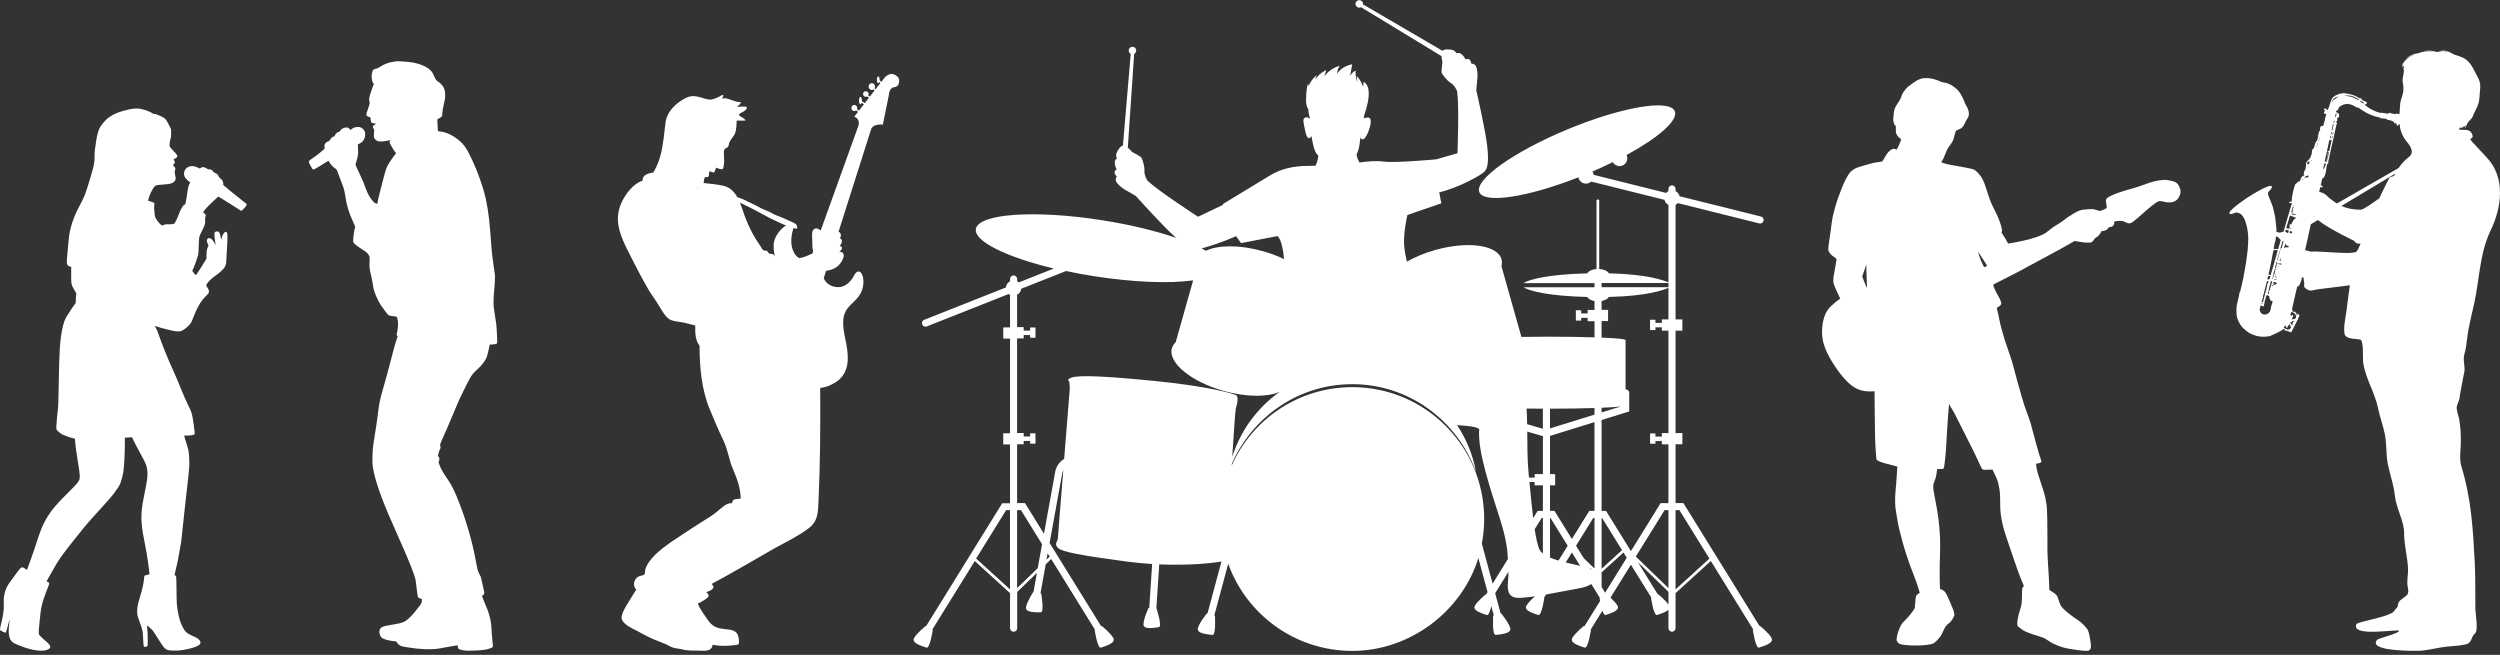 <?xml version="1.0" encoding="UTF-8"?> <svg xmlns="http://www.w3.org/2000/svg" width="607" height="159" viewBox="0 0 607 159" fill="none"><rect x="0" y="0" width="607" height="159" fill="#333333" stroke="none"/><path fill-rule="evenodd" clip-rule="evenodd" d="M466.764 19.019C465.922 19.224 465.478 19.457 464.181 20.367C463.401 20.913 463.156 21.123 462.724 21.629C462.069 22.402 461.865 22.744 461.62 23.517C461.489 23.943 461.33 24.233 460.897 24.876C459.981 26.246 459.907 26.451 459.754 27.997C459.657 28.958 459.657 29.055 459.754 29.544C459.873 30.158 459.975 30.38 460.18 30.471C460.334 30.539 460.334 30.545 460.311 31.363C460.3 32.148 460.305 32.205 460.459 32.523C460.704 33.024 460.977 33.359 461.307 33.569C461.472 33.672 461.603 33.785 461.603 33.831C461.603 34.104 460.613 36.327 460.493 36.31C460.459 36.304 460.311 36.253 460.175 36.208C459.85 36.088 459.674 36.094 459.384 36.225C458.82 36.481 458.2 37.157 457.688 38.095C457.204 38.994 457.056 39.193 456.874 39.233C456.783 39.25 456.316 39.324 455.827 39.392C455.343 39.46 454.7 39.585 454.399 39.67C454.103 39.756 453.375 39.96 452.788 40.125C450.706 40.711 450.416 40.836 449.63 41.456C449.158 41.831 449.073 41.933 448.646 42.644C448.099 43.548 447.633 44.52 447.229 45.55C446.256 48.063 446 48.785 445.584 50.297C444.93 52.657 444.833 53.169 444.526 55.813C444.492 56.148 444.384 56.825 444.298 57.331C444.048 58.855 443.86 60.492 443.917 60.714C444.071 61.356 444.515 61.874 445.453 62.494C445.772 62.698 445.914 62.835 445.92 62.92C445.92 63.074 445.584 65.047 445.214 67.02C445.106 67.594 445.101 68.418 445.197 68.811C445.283 69.158 445.664 70.084 446.113 71.028C446.284 71.381 446.512 71.864 446.626 72.103L446.825 72.546L446.597 72.66C446.324 72.802 444.913 73.968 444.469 74.417C443.285 75.617 442.654 77.192 442.443 79.438C442.278 81.286 442.517 82.952 443.211 84.692C444.025 86.75 445.846 89.655 447.565 91.645C449.306 93.669 450.689 94.568 452.572 94.932C453.136 95.034 454.518 95.08 454.917 95L455.133 94.96L455.201 101.198C455.252 105.735 455.292 107.731 455.36 108.504C455.412 109.084 455.48 110.016 455.514 110.562C455.554 111.159 455.611 111.597 455.656 111.643C455.799 111.813 456.675 112.206 457.386 112.416C457.779 112.53 458.689 112.768 459.395 112.939C460.101 113.115 460.681 113.263 460.681 113.275C460.681 113.513 460.419 117.255 460.379 117.647C460.135 119.791 460.072 121.866 460.197 123.145C460.26 123.737 460.698 126.403 460.903 127.449C460.954 127.7 461.17 128.615 461.387 129.485C462.32 133.192 463.27 136.143 464.71 139.777C465.057 140.664 465.461 141.778 465.603 142.267C465.746 142.75 465.922 143.313 465.996 143.512L466.127 143.876L465.876 144.092C465.746 144.212 465.558 144.342 465.489 144.382C465.205 144.536 465.12 144.882 465.029 146.287C464.966 147.202 464.915 147.64 464.846 147.76C464.511 148.391 463.23 149.966 462.468 150.688C461.671 151.433 461.472 151.785 460.886 153.4C460.681 153.974 460.499 154.895 460.493 155.384C460.493 155.674 460.869 156.158 461.233 156.334C461.705 156.567 463.321 156.726 465.08 156.726C467.14 156.726 468.835 156.522 469.484 156.192C469.82 156.021 470.856 154.958 471.18 154.458C471.299 154.276 471.47 153.957 471.561 153.758C472.051 152.666 472.187 152.405 472.437 152.058C472.597 151.825 472.864 151.558 473.092 151.404C473.541 151.074 473.934 150.597 474.287 149.937C474.526 149.482 474.537 149.437 474.503 149.062C474.486 148.834 474.378 148.413 474.253 148.067C474.036 147.464 472.989 145.036 472.711 144.479C472.449 143.956 472.096 143.484 471.937 143.438C471.857 143.421 471.777 143.364 471.76 143.325C471.743 143.273 471.584 143.199 471.402 143.143L471.066 143.046L471.032 142.728C470.941 141.914 470.924 137.764 471.004 135.637C471.163 131.555 471.077 129.354 470.605 125.545C470.514 124.777 470.144 122.673 469.683 120.314C469.342 118.585 469.308 117.874 469.524 117.306C469.9 116.339 469.979 116.078 470.116 115.407C470.195 114.997 470.281 114.486 470.304 114.264L470.343 113.872H471.066C471.641 113.877 471.8 113.86 471.88 113.781C472.142 113.525 472.477 110.102 472.699 105.348C472.768 103.967 473.086 99.537 473.183 98.667C473.217 98.383 473.246 98.122 473.246 98.093C473.251 98.059 473.32 98.195 473.405 98.389C473.49 98.588 473.763 99.071 474.019 99.452C474.27 99.839 474.719 100.675 475.027 101.311C475.596 102.494 475.84 102.972 477.519 106.258C479.203 109.55 479.835 110.841 480.82 113.024C481.28 114.036 481.32 114.065 482.14 114.065C482.481 114.065 482.988 114.048 483.266 114.036L483.779 114.008L484.325 115.162C484.979 116.544 485.104 116.902 485.338 118.085C485.577 119.256 485.645 120.2 485.645 122.11C485.645 123.72 485.713 124.578 485.952 125.931C486.248 127.654 486.612 128.939 487.671 131.987C488.052 133.084 488.615 134.756 488.923 135.688C489.657 137.923 490.516 140.214 491.301 142.028C491.398 142.267 491.421 142.369 491.37 142.386C491 142.506 490.931 142.853 490.931 144.632C490.931 146.412 490.846 146.946 490.414 148.243C490.027 149.426 489.748 150.881 489.793 151.501C489.827 151.944 489.879 152.109 489.97 152.109C490.004 152.109 490.22 152.263 490.436 152.456C490.653 152.644 490.988 152.894 491.17 153.013C491.62 153.298 492.695 153.747 493.577 154.02C494.801 154.389 496.172 154.85 496.366 154.947C496.468 154.998 496.878 155.254 497.276 155.515C497.669 155.782 498.215 156.112 498.477 156.243C499.131 156.573 500.309 157.028 501.009 157.221C501.817 157.448 503.786 157.778 505.288 157.937C506.95 158.114 507.286 158.057 507.548 157.551C507.707 157.255 507.718 156.681 507.582 155.902C507.508 155.504 507.439 155.02 507.417 154.839C507.365 154.372 507.087 153.275 506.956 153.013C506.779 152.655 505.914 151.671 505.402 151.234C505.14 151.006 504.611 150.614 504.23 150.364C502.864 149.46 501.487 148.357 500.77 147.578C500.406 147.185 500.326 147.043 500.104 146.475C499.962 146.116 499.797 145.627 499.729 145.377C499.661 145.133 499.53 144.814 499.433 144.672C499.2 144.337 498.773 143.956 498.443 143.802C498.301 143.734 498.05 143.563 497.879 143.427L497.572 143.177L497.532 141.892C497.51 141.181 497.464 140.209 497.436 139.725C497.106 134.739 497.1 134.506 497.117 130.98C497.128 127.558 497.054 124.118 496.946 122.895C496.912 122.537 496.77 121.707 496.639 121.041C496.434 120.029 496.258 119.427 495.524 117.226C494.75 114.912 494.63 114.508 494.488 113.655C494.397 113.127 494.334 112.666 494.357 112.615C494.374 112.575 494.499 112.535 494.647 112.53C495.137 112.507 495.603 112.319 495.649 112.109C495.672 112.018 495.586 111.688 495.41 111.193C495.068 110.25 495.011 110.034 494.733 108.987C494.619 108.532 494.454 107.953 494.368 107.714C494.289 107.464 494.038 106.542 493.816 105.655C493.225 103.324 492.94 102.363 492.479 101.135C491.779 99.276 491.199 97.519 490.806 96.097C490.681 95.631 490.448 94.812 490.294 94.278C490.14 93.743 489.919 92.947 489.793 92.515C489.674 92.078 489.412 91.111 489.219 90.36C488.558 87.796 488.433 87.409 487.676 85.26C486.977 83.281 486.453 81.65 486.129 80.404C485.969 79.784 485.77 79.023 485.679 78.704C485.594 78.386 485.429 77.607 485.309 76.976C485.195 76.339 485.03 75.6 484.945 75.321C484.86 75.048 484.803 74.792 484.826 74.758C484.848 74.73 485.013 74.616 485.195 74.514C485.537 74.32 485.804 74.053 485.895 73.809C485.998 73.536 485.611 72.569 484.991 71.551C484.615 70.926 484.057 69.669 483.926 69.146C483.921 69.118 485.008 68.538 486.345 67.873C487.682 67.196 489.037 66.514 489.355 66.343C489.674 66.172 490.368 65.809 490.903 65.524C491.956 64.967 492.678 64.575 494.698 63.472C496.616 62.42 497.419 61.988 498.403 61.47C499.917 60.663 500.457 60.367 501.777 59.611C502.483 59.213 503.206 58.798 503.388 58.701L503.724 58.519L504.97 58.718C506.005 58.889 506.347 58.917 506.978 58.906C507.713 58.889 507.752 58.883 507.969 58.718C508.088 58.622 508.259 58.434 508.35 58.292C508.583 57.916 508.908 57.592 509.107 57.553C509.312 57.501 509.693 57.086 510.04 56.506L510.29 56.091L510.677 56.063C511.201 56.023 511.639 55.767 511.884 55.364C511.986 55.199 512.049 55.164 512.31 55.13C512.76 55.074 513.022 54.931 513.204 54.619C513.323 54.408 513.352 54.295 513.323 54.078C513.295 53.777 513.238 53.811 513.949 53.686C514.165 53.646 514.575 53.618 514.86 53.624C515.332 53.635 515.423 53.658 515.969 53.908C516.937 54.363 517.233 54.352 517.916 53.823C518.718 53.203 519.549 52.504 520.414 51.713C521.768 50.479 523.321 49.245 523.902 48.956C524.226 48.791 524.653 48.791 525.25 48.95C526.736 49.348 527.914 49.16 528.642 48.415C529.006 48.04 529.37 47.278 529.422 46.783C529.524 45.794 528.944 44.617 528.158 44.208C527.84 44.049 526.963 43.821 526.292 43.724C525.137 43.56 523.156 43.889 521.432 44.526C519.549 45.22 518.524 45.567 517.842 45.732C516.8 45.993 515.076 46.528 513.983 46.926C512.293 47.545 511.48 48.029 511.332 48.512C511.275 48.694 511.292 48.865 511.394 49.393C511.468 49.752 511.519 50.161 511.519 50.286V50.525L510.808 50.872C510.341 51.099 510.017 51.218 509.881 51.218C509.767 51.213 509.357 51.116 508.976 50.985C508.196 50.73 508.048 50.724 506.631 50.832C505.066 50.951 504.873 51.02 503.291 51.958C502.136 52.64 501.829 52.845 501.22 53.362C500.947 53.595 500.497 53.914 500.218 54.078C499.08 54.744 498.192 55.352 497.453 55.966C496.827 56.484 496.525 56.683 495.939 56.967C494.983 57.433 493.469 57.922 491.506 58.388C490.533 58.622 487.591 59.184 487.563 59.145C487.557 59.133 487.386 58.815 487.193 58.451C486.999 58.081 486.635 57.484 486.39 57.126C486.146 56.762 485.947 56.438 485.947 56.41C485.947 56.381 485.986 56.29 486.038 56.216C486.117 56.097 486.112 56.006 486.004 55.415C485.93 55.045 485.753 54.431 485.617 54.05C485.469 53.669 485.275 53.146 485.184 52.896C485.093 52.646 484.661 51.73 484.222 50.86C483.386 49.189 483.164 48.654 482.515 46.613C481.832 44.481 481.616 43.923 481.138 43.122C480.672 42.343 479.784 41.416 479.277 41.172C478.97 41.018 476.984 40.603 475.101 40.29C473.291 39.995 472.529 39.83 471.863 39.585L471.305 39.38L471.464 39.176C471.703 38.852 471.954 38.329 472.324 37.396C472.756 36.282 472.813 36.174 473.433 35.321C474.156 34.331 474.338 33.939 474.56 32.836C474.617 32.569 474.719 32.205 474.793 32.023C474.924 31.693 474.936 31.687 475.385 31.523C476.296 31.193 476.671 30.84 477.013 30.004C477.138 29.686 477.394 29.203 477.587 28.924C478.003 28.316 478.077 28.06 478.037 27.44C477.986 26.826 477.804 26.309 477.445 25.751C477.286 25.501 477.081 25.063 476.99 24.785C476.899 24.506 476.665 23.972 476.472 23.602C475.755 22.198 475.34 21.72 474.196 20.941C473.331 20.355 472.768 20.145 471.487 19.923C471.328 19.895 471.055 19.793 470.878 19.684C470.497 19.474 469.496 19.167 468.761 19.042C468.141 18.934 467.202 18.934 466.741 19.042L466.764 19.019ZM481.468 62.931C481.815 63.455 482.185 64.034 482.293 64.222L482.487 64.563L482.151 64.711C481.963 64.791 481.793 64.865 481.77 64.876C481.719 64.893 481.224 63.864 480.888 63.057C480.649 62.488 480.313 61.385 480.319 61.214C480.324 61.18 480.438 61.339 480.58 61.567C480.723 61.8 481.121 62.408 481.468 62.931ZM453.278 68.987C453.335 69.732 453.335 69.874 453.249 69.794C453.147 69.692 452.174 67.315 452.168 67.168C452.168 67.065 452.322 66.57 452.51 66.076C452.697 65.57 452.919 64.944 452.993 64.677L453.136 64.194L453.175 66.195C453.198 67.293 453.249 68.549 453.278 68.987Z" fill="white"></path><path fill-rule="evenodd" clip-rule="evenodd" d="M96.055 14.909C94.473 15.108 93.414 15.483 92.208 16.262C91.77 16.546 91.553 16.648 91.292 16.694C90.626 16.802 90.484 16.961 90.307 17.791C90.125 18.656 90.285 19.764 90.649 20.231L90.768 20.384L90.313 21.607C89.892 22.744 89.613 23.773 89.613 24.216C89.613 24.319 89.653 24.523 89.71 24.683C89.795 24.944 89.795 25.001 89.704 25.365C89.647 25.592 89.477 26.093 89.334 26.502C88.828 27.833 88.856 28.123 89.454 28.35C89.642 28.424 89.835 28.475 89.881 28.475C89.938 28.475 89.972 28.634 90 29.032C90.034 29.555 90.057 29.607 90.211 29.76C90.359 29.885 90.472 29.925 90.848 29.959C91.104 29.982 91.292 30.027 91.275 30.056C91.258 30.084 91.081 30.221 90.882 30.352C90.581 30.562 90.524 30.624 90.524 30.784C90.524 30.983 90.603 31.165 90.768 31.352C90.859 31.455 90.871 31.523 90.831 31.779C90.802 31.944 90.774 32.376 90.774 32.728C90.768 33.348 90.774 33.376 90.956 33.649C91.297 34.167 91.741 34.36 92.561 34.36C93.01 34.36 94.45 34.133 94.763 34.013C94.848 33.979 94.843 34.008 94.734 34.138C94.575 34.337 94.57 34.491 94.683 34.821C94.797 35.15 95.781 36.777 96.009 37.004L96.191 37.197L96.009 37.396C95.634 37.834 94.558 39.392 94.251 39.938C93.83 40.706 93.574 41.468 93.079 43.401C92.851 44.288 92.532 45.527 92.362 46.164C92.014 47.466 91.679 48.916 91.679 49.132C91.679 49.496 91.531 49.559 91.144 49.359C90.66 49.109 89.864 48.097 89.34 47.051C89.124 46.608 88.686 45.522 88.327 44.492C88.225 44.208 87.838 43.321 87.456 42.519C86.563 40.615 86.33 40.086 86.33 39.921C86.33 39.847 86.455 39.392 86.609 38.909C86.916 37.914 86.996 37.311 86.933 36.418C86.91 36.1 86.893 35.668 86.893 35.446V35.054L87.371 34.821C87.792 34.622 87.9 34.531 88.122 34.224C88.509 33.695 88.657 33.274 88.663 32.649C88.663 32.251 88.64 32.074 88.543 31.858C88.378 31.5 88.02 31.153 87.621 30.966C87.331 30.823 87.24 30.812 86.739 30.84C86.131 30.869 85.749 31.011 85.34 31.375L85.135 31.551L84.958 31.369C84.503 30.897 84.093 30.823 83.405 31.102C82.995 31.267 82.694 31.529 82.557 31.83C82.517 31.927 82.426 31.983 82.272 32.006C81.846 32.074 81.294 32.626 81.294 32.978C81.294 33.03 81.191 33.098 81.066 33.138C80.651 33.263 80.417 33.473 80.207 33.854C80.042 34.161 79.968 34.229 79.717 34.343C79.552 34.411 79.387 34.468 79.359 34.468C79.257 34.468 78.881 34.934 78.807 35.15C78.756 35.304 78.75 35.474 78.796 35.719C78.847 36.02 78.835 36.089 78.756 36.174C78.278 36.64 76.747 37.857 76.036 38.323C75.154 38.909 74.977 39.068 74.977 39.295C74.977 39.477 75.643 40.768 75.865 41.007C76.007 41.155 76.093 41.194 76.167 41.166C76.451 41.064 79.148 39.449 79.524 39.159C79.723 39.011 79.734 39.005 79.797 39.108C80.298 39.949 80.759 40.472 81.316 40.836C81.755 41.121 81.766 41.155 82.204 42.389C82.346 42.787 82.659 43.622 82.91 44.242C83.479 45.692 83.627 46.204 83.814 47.466C84.184 49.945 84.645 51.475 85.761 53.937C86.199 54.909 86.273 55.102 86.222 55.227C86.034 55.699 85.846 56.871 85.761 58.087C85.71 58.753 85.755 58.883 86.136 59.259C86.432 59.549 87.36 60.208 88.117 60.669C88.942 61.169 89.323 61.516 89.568 62.016C89.767 62.414 89.767 62.426 89.744 63.154C89.676 65.019 89.687 65.155 90.063 66.707C90.25 67.492 90.444 68.475 90.501 68.891C90.615 69.8 90.706 70.198 90.95 70.938C91.303 71.989 92.077 73.553 92.612 74.304C93.693 75.827 94.205 76.481 94.382 76.561C94.49 76.612 94.843 76.68 95.167 76.72C95.497 76.754 95.895 76.817 96.06 76.851C96.419 76.925 96.436 76.959 96.584 77.908C96.669 78.42 96.675 78.642 96.618 79.319C96.584 79.756 96.499 80.325 96.43 80.587C96.277 81.172 96.277 81.309 96.425 81.547L96.544 81.741L96.214 82.69C96.032 83.219 95.759 84.146 95.605 84.754C95.446 85.368 95.127 86.619 94.877 87.535C94.632 88.45 94.308 89.695 94.148 90.298C93.995 90.901 93.579 92.385 93.227 93.607C92.18 97.218 92.123 97.525 91.719 100.743C91.565 101.977 91.269 104.041 91.053 105.326C90.546 108.351 90.478 109.033 90.433 110.944C90.41 112.2 90.421 112.672 90.501 113.252C90.734 114.992 91.48 117.607 92.584 120.564C93.574 123.219 94.433 125.232 97.261 131.589C99.531 136.689 100.681 139.618 100.926 140.959C100.96 141.164 101.085 142.125 101.193 143.097C101.335 144.297 101.432 144.905 101.495 145.008C101.586 145.139 102.149 145.4 102.365 145.4C102.445 145.4 102.456 145.463 102.434 145.815C102.4 146.327 102.252 146.651 101.819 147.191C101.631 147.424 101.199 147.97 100.857 148.408C100.14 149.323 99.133 150.33 98.53 150.734C97.933 151.126 97.335 151.308 95.668 151.598C93.096 152.036 92.811 152.115 92.47 152.49C92.214 152.758 92.111 153.019 92.111 153.377C92.111 153.821 92.316 154.463 92.544 154.719C92.914 155.146 94.325 155.578 95.77 155.697C96.203 155.731 96.237 155.749 96.305 155.902C96.396 156.135 96.948 156.658 97.255 156.812C97.42 156.897 97.95 157.016 98.775 157.153C101.904 157.676 104.869 157.778 106.787 157.432C107.157 157.363 107.828 157.244 108.278 157.159C109.513 156.931 110.907 156.687 111.003 156.681C111.06 156.67 111.112 156.795 111.168 157.056C111.265 157.523 111.368 157.648 111.698 157.704C111.84 157.722 112.062 157.784 112.187 157.83C112.637 157.983 113.456 158.023 115.038 157.972C117.212 157.892 118.367 157.716 119.232 157.341C119.602 157.17 119.721 157.016 119.676 156.772C119.636 156.59 119.465 154.788 119.42 154.117C119.408 153.878 119.363 153.207 119.334 152.604C119.22 150.523 118.771 148.834 117.656 146.304C117.411 145.753 117.178 145.161 117.126 144.996L117.035 144.701L117.28 144.502C117.411 144.394 117.542 144.235 117.57 144.155C117.633 143.996 117.445 142.961 117.178 141.966C117.092 141.659 116.973 141.119 116.91 140.772C116.796 140.146 116.677 139.862 116.25 139.089C116 138.645 115.886 138.179 115.442 135.74C114.571 130.975 112.864 125.278 110.867 120.519C110.053 118.563 109.461 117.465 108.522 116.118C107.544 114.708 107.111 113.94 106.673 112.797C106.457 112.234 106.445 112.206 106.548 112.058C106.605 111.973 106.662 111.751 106.679 111.552C106.707 111.228 106.69 111.177 106.519 110.944L106.332 110.682L106.457 110.125C106.525 109.818 106.645 109.448 106.719 109.317C106.969 108.902 107.02 108.584 106.912 108.283C106.815 108.032 106.815 108.021 107.014 107.487C107.128 107.191 107.447 106.469 107.714 105.883C108.272 104.666 108.989 102.995 110.047 100.447C111.368 97.258 111.51 96.951 112.773 94.409C114.452 91.043 114.514 90.946 116.199 89.394C117.109 88.558 117.94 87.398 118.23 86.557C118.338 86.238 118.782 84.407 118.868 83.896L118.907 83.668L119.59 83.629C120.376 83.577 120.643 83.486 120.7 83.27C120.768 83.003 120.609 79.597 120.489 78.682C120.421 78.198 120.273 77.198 120.154 76.464C120.034 75.731 119.903 74.855 119.869 74.52C119.778 73.724 119.835 71.87 119.994 70.42C120.063 69.8 120.137 68.748 120.154 68.083L120.188 66.866L119.846 64.501C119.408 61.38 119.397 61.288 118.987 55.756C118.725 52.271 118.185 48.853 117.525 46.573C116.802 44.077 115.937 41.723 114.913 39.443C113.456 36.208 112.773 35.162 111.334 33.99C109.888 32.808 108.38 32.108 106.861 31.915L106.337 31.847L106.297 31.438C106.28 31.221 106.241 30.568 106.218 29.999L106.184 28.959L106.696 28.686C107.02 28.509 107.236 28.35 107.288 28.253C107.327 28.168 107.39 27.753 107.413 27.349C107.447 26.838 107.544 26.269 107.709 25.57C108.039 24.211 108.084 23.875 108.084 23.079C108.084 22.283 107.982 21.806 107.714 21.248C107.487 20.782 106.889 20.117 106.514 19.924C106.053 19.685 105.808 19.378 105.444 18.576C105.046 17.666 104.886 17.416 104.482 17.029C103.64 16.222 102.189 15.568 100.516 15.227C99.469 15.017 96.715 14.806 96.055 14.892V14.909Z" fill="white"></path><path fill-rule="evenodd" clip-rule="evenodd" d="M31.144 26.622C29.613 26.94 28.105 27.463 27.212 28.004C26.409 28.481 26.102 28.72 25.658 29.181C24.19 30.687 23.786 31.563 23.359 34.167C23.018 36.208 22.961 36.805 22.961 37.96C22.961 39.603 22.893 39.944 21.863 43.407C20.747 47.165 20.497 47.796 19.273 50.054C18.227 51.987 17.595 53.602 17.1 55.609C16.832 56.689 16.747 57.315 16.553 59.492C16.468 60.459 16.36 61.693 16.309 62.227C16.258 62.762 16.218 63.353 16.218 63.535C16.218 64.268 16.462 64.644 16.986 64.712L17.282 64.752V66.674C17.282 69.09 17.293 69.147 18.198 70.665L18.528 71.211L18.465 71.848C18.437 72.2 18.409 72.729 18.403 73.019C18.403 73.536 18.397 73.565 18.204 73.809C17.629 74.531 16.121 76.868 15.848 77.471C15.211 78.87 14.71 81.519 14.522 84.539C14.397 86.495 14.312 89.554 14.215 95.467C14.175 98.105 14.141 98.816 14.038 99.595C13.896 100.641 13.748 102.307 13.691 103.404C13.657 104.001 13.668 104.155 13.748 104.314C13.907 104.61 14.613 105.213 15.114 105.474C15.541 105.702 17.498 106.395 17.686 106.395C17.737 106.395 17.868 106.424 17.988 106.458L18.204 106.52L18.238 107.146C18.278 107.948 18.699 110.967 19.046 113.019C19.376 114.913 19.439 115.857 19.291 116.363C19.114 116.988 18.767 117.397 16.491 119.666C14.26 121.895 13.355 122.884 12.485 124.067C11.079 125.96 10.089 127.968 9.219 130.685C8.524 132.852 7.967 134.495 7.489 135.786C7.221 136.502 6.914 137.366 6.8 137.696C6.686 138.026 6.584 138.322 6.561 138.344C6.538 138.367 6.356 138.27 6.163 138.117C5.964 137.963 5.702 137.816 5.571 137.776C5.377 137.713 5.321 137.719 5.138 137.838C4.882 137.998 4.439 138.532 3.744 139.516C3.465 139.914 2.953 140.613 2.612 141.062C1.679 142.29 1.263 143.212 0.984 144.696C0.899 145.128 0.893 145.446 0.922 146.464C0.95 147.573 0.939 147.811 0.802 148.829C0.706 149.551 0.541 150.37 0.353 151.109C0.023 152.377 -0.04 152.758 0.017 152.957C0.04 153.042 0.25 153.173 0.626 153.355C0.945 153.509 1.241 153.628 1.28 153.628C1.406 153.628 1.48 153.514 1.559 153.173C1.599 153.003 1.719 152.605 1.815 152.281C1.918 151.956 2.066 151.399 2.145 151.035C2.276 150.404 2.288 150.393 2.293 150.711C2.293 150.893 2.259 151.388 2.208 151.803C1.975 153.765 2.179 154.987 2.851 155.72C3.209 156.101 3.403 156.209 4.922 156.812C7.819 157.961 10.3 158.296 11.614 157.711C12.582 157.278 12.399 156.716 10.897 155.47C10.157 154.862 9.486 154.168 9.435 153.952C9.366 153.685 9.452 152.212 9.617 150.922C9.702 150.256 9.799 149.312 9.833 148.829C9.93 147.538 10.419 145.736 11.199 143.729C11.939 141.847 11.967 141.773 11.944 141.608C11.933 141.489 11.853 141.415 11.608 141.301L11.301 141.148L11.648 140.539C11.842 140.204 12.303 139.374 12.69 138.686C14.243 135.871 14.858 134.995 18.249 130.754C21.1 127.194 21.322 126.927 24.446 123.498C26.392 121.366 26.922 120.752 27.61 119.859C28.441 118.779 29.01 117.904 29.215 117.363C29.471 116.704 29.806 115.464 29.915 114.788C30.131 113.44 30.307 110.313 30.307 107.862V106.276L31.178 106.208C31.679 106.168 32.049 106.156 32.06 106.191C32.151 106.458 33.266 108.624 33.961 109.881C35.457 112.582 35.656 113.076 35.782 114.418C35.901 115.595 35.764 116.59 34.939 120.616C34.12 124.584 34.131 126.762 34.99 131.027C35.531 133.722 35.838 135.53 35.969 136.701C36.038 137.332 36.146 138.208 36.214 138.634C36.288 139.066 36.328 139.425 36.316 139.442C36.299 139.453 36.032 139.516 35.719 139.584C35.383 139.652 35.116 139.743 35.082 139.794C35.042 139.851 34.99 140.158 34.974 140.482C34.911 141.489 34.495 143.416 34.052 144.718C33.312 146.919 33.124 148.551 33.471 149.773C33.545 150.012 33.773 150.666 33.989 151.229C34.347 152.155 34.558 152.855 34.655 153.435C34.678 153.554 34.723 154.299 34.752 155.072C34.808 156.448 34.86 156.897 34.985 157.023C35.07 157.108 35.588 157.017 35.742 156.892C35.873 156.784 35.873 156.767 35.867 155.118C35.861 153.924 35.833 153.247 35.759 152.707C35.702 152.292 35.668 151.939 35.685 151.928C35.736 151.877 36.248 152.263 36.663 152.65C37.09 153.042 37.432 153.531 38.61 155.431C39.48 156.829 39.714 157.148 40.14 157.494C40.573 157.853 40.874 157.932 42.035 157.961C43.208 157.995 43.902 157.932 45.353 157.637C47.105 157.278 48.227 156.841 48.551 156.386C48.926 155.857 48.42 155.123 47.344 154.669C46.457 154.288 45.672 153.873 45.336 153.605C44.545 152.98 43.685 151.075 43.299 149.113C42.923 147.175 42.883 146.674 42.86 143.314C42.843 141.42 42.809 140.124 42.769 139.988C42.718 139.806 42.673 139.749 42.525 139.72C42.4 139.698 42.354 139.658 42.377 139.59C42.468 139.3 43.025 136.889 43.162 136.212C43.333 135.365 43.873 132.289 43.981 131.595C44.067 131.021 44.277 129.059 44.715 124.823C44.915 122.867 45.154 120.735 45.233 120.087C45.62 116.999 45.854 114.771 45.962 113.042C46.013 112.274 45.899 110.193 45.774 109.437C45.723 109.142 45.507 108.374 45.296 107.737C44.994 106.839 44.721 105.889 44.721 105.741C44.721 105.736 45.011 105.736 45.37 105.747C46.235 105.775 47.162 105.599 47.265 105.4C47.293 105.343 47.276 105.042 47.236 104.724C47.197 104.405 47.105 103.666 47.032 103.086C46.878 101.829 46.673 100.749 46.457 100.078C46.371 99.811 45.979 98.935 45.575 98.134C45.182 97.332 44.533 95.882 44.146 94.915C43.042 92.18 42.781 91.561 42.081 90.025C40.704 86.989 39.469 83.947 38.502 81.184C38.149 80.172 38.035 79.905 37.767 79.49C37.654 79.308 37.557 79.143 37.557 79.126C37.557 79.109 37.824 79.194 38.154 79.313C38.923 79.592 41.591 80.269 42.451 80.399C43.577 80.576 44.112 80.451 44.977 79.791C45.654 79.285 46.246 78.648 46.485 78.165C46.588 77.96 46.827 77.374 47.014 76.88C47.475 75.635 48.147 74.293 48.739 73.389C49.12 72.814 49.404 72.473 49.928 71.961C50.303 71.592 50.645 71.216 50.673 71.126C50.827 70.716 50.673 70.17 50.258 69.664C50.156 69.539 50.07 69.391 50.07 69.34C50.07 69.124 50.417 68.59 50.85 68.152C51.362 67.629 52.022 67.094 52.773 66.594C53.342 66.207 54.241 65.36 54.497 64.962C54.873 64.365 54.941 64.041 54.998 62.375C55.027 61.539 55.078 60.595 55.106 60.282C55.214 59.225 55.26 56.934 55.18 56.683C55.021 56.217 54.753 56.149 54.446 56.501C54.173 56.809 53.849 57.502 53.803 57.895C53.786 58.076 53.746 58.224 53.724 58.224C53.701 58.224 53.65 57.991 53.61 57.718C53.507 57.008 53.376 56.609 53.172 56.382C53.018 56.211 52.961 56.189 52.694 56.189C52.426 56.189 52.358 56.217 52.221 56.359C52.062 56.519 52.05 56.553 52.056 57.025C52.062 57.44 52.238 58.855 52.352 59.435C52.369 59.521 52.255 59.344 52.096 59.043C51.737 58.366 51.356 57.957 50.998 57.86C50.645 57.769 50.44 57.843 50.298 58.111C50.156 58.372 50.195 58.639 50.446 59.197L50.633 59.617L50.48 59.941C50.241 60.442 50.133 61.096 50.133 62.011V62.824L49.786 63.364C49.598 63.66 49.217 64.28 48.938 64.746C48.659 65.207 48.232 65.872 47.993 66.213C47.64 66.719 47.544 66.827 47.475 66.77C47.424 66.736 47.231 66.492 47.032 66.23L46.673 65.752L46.98 65.104C47.265 64.501 47.868 62.801 48.09 61.96C48.17 61.687 48.204 61.135 48.244 59.776C48.278 58.583 48.329 57.821 48.386 57.559C48.448 57.309 48.676 56.769 49.017 56.103C49.734 54.699 49.854 54.312 49.808 53.579C49.78 53.158 49.797 52.936 49.865 52.697C50.008 52.226 49.945 52.032 49.587 51.771L49.285 51.555L49.655 51.043C50.013 50.554 50.878 49.673 52.312 48.348L52.995 47.722L54.127 48.399C54.753 48.774 55.664 49.349 56.153 49.667C56.637 49.997 57.388 50.474 57.821 50.73L58.594 51.202L58.896 50.946C59.294 50.605 59.636 50.224 59.806 49.889C59.926 49.661 59.937 49.604 59.875 49.525C59.835 49.468 59.084 48.877 58.219 48.2C56.608 46.949 55.869 46.341 54.793 45.408L54.19 44.879L54.207 44.606C54.241 44.152 53.991 43.674 53.524 43.333C53.223 43.117 53.132 42.997 53.069 42.81C52.961 42.452 52.694 42.179 52.289 42.025C52.022 41.928 51.897 41.832 51.755 41.644C51.47 41.258 51.305 41.166 50.838 41.127C50.491 41.098 50.383 41.059 50.224 40.922C50.019 40.746 49.513 40.564 49.239 40.564C49.154 40.564 48.949 40.643 48.784 40.74L48.488 40.916L48.078 40.712C47.185 40.263 46.394 40.206 45.677 40.558C44.801 40.99 44.437 42.042 44.846 42.952C44.949 43.185 45.882 44.146 45.996 44.146C46.024 44.146 46.081 44.169 46.121 44.203C46.189 44.243 46.184 44.305 46.07 44.51C45.751 45.13 45.643 45.556 45.484 46.744C45.358 47.768 45.102 49.218 45 49.559C44.983 49.616 44.898 49.667 44.806 49.678C44.505 49.712 43.725 51.032 43.429 52.004C43.264 52.55 42.496 54.148 42.337 54.278C42.24 54.358 41.569 54.477 41.301 54.466C40.351 54.409 40.146 54.432 39.788 54.597C39.594 54.688 39.395 54.761 39.349 54.761C39.202 54.761 38.393 53.914 38.069 53.414C37.659 52.806 37.568 52.481 37.5 51.458C37.472 50.998 37.432 50.594 37.415 50.571C37.398 50.543 37.415 50.275 37.449 49.968C37.511 49.519 37.511 49.405 37.443 49.326C37.318 49.167 36.971 49.019 36.43 48.871C36.151 48.797 35.924 48.712 35.924 48.689C35.924 48.57 36.493 47 36.646 46.699C36.965 46.074 37.38 45.408 37.551 45.26C37.898 44.953 38.069 44.913 39.475 44.823C41.432 44.703 42.138 44.476 42.49 43.862C42.69 43.509 42.712 43.179 42.57 42.707C42.416 42.19 42.388 41.502 42.513 41.223C42.661 40.899 42.599 40.717 42.257 40.405L41.978 40.137L42.212 39.853C42.49 39.518 42.519 39.262 42.314 39.006C42.126 38.767 42.143 38.648 42.382 38.562C42.485 38.528 42.678 38.409 42.809 38.301C43.247 37.937 43.128 37.67 41.995 36.51C41.569 36.072 41.205 35.645 41.187 35.566C41.113 35.265 41.256 34.099 41.398 33.718C41.529 33.388 41.546 33.263 41.546 32.376V31.398L41.056 30.403C40.539 29.357 40.157 28.817 39.776 28.584C39.389 28.339 38.172 27.799 37.796 27.702C37.602 27.651 37.386 27.628 37.329 27.645C37.267 27.663 37.204 27.651 37.176 27.623C37.096 27.492 36.106 27.003 35.503 26.804C33.887 26.264 32.953 26.218 31.172 26.588L31.144 26.622Z" fill="white"></path><path d="M430.129 154.907C429.452 153.645 427.289 151.939 427.289 151.939L427.204 151.984L408.727 122.145H406.827V107.873H408.477V105.15H406.827V80.279H408.477V77.556H406.827V49.746C407.037 49.638 407.225 49.49 407.379 49.314L427.141 54.244C427.21 54.261 427.284 54.272 427.352 54.272C427.739 54.272 428.092 54.011 428.188 53.618C428.302 53.158 428.023 52.686 427.557 52.572L407.8 47.648C407.674 47.108 407.31 46.659 406.827 46.408V45.868C406.827 45.391 406.44 45.004 405.962 45.004C405.484 45.004 405.097 45.391 405.097 45.868V46.408C404.886 46.517 404.698 46.664 404.545 46.841L386.944 42.451C386.904 42.155 386.808 41.877 386.654 41.644C388.372 40.904 390.017 40.143 391.582 39.369C391.906 39.938 392.515 40.33 393.221 40.33C394.268 40.33 395.11 39.483 395.11 38.443C395.11 38.153 395.042 37.885 394.928 37.641C402.695 33.41 407.549 29.186 406.639 26.997C405.393 23.989 393.756 25.956 380.651 31.386C367.545 36.816 357.934 43.657 359.186 46.664C360.37 49.519 370.937 47.887 383.228 43.059C383.399 43.929 384.162 44.583 385.083 44.583C385.573 44.583 386.017 44.39 386.352 44.089L404.129 48.518C404.255 49.058 404.619 49.507 405.102 49.757V68.584C404.061 68.094 400.112 66.582 390.643 66.366C390.307 65.792 389.397 65.371 388.287 65.308V48.74C388.287 48.563 388.145 48.416 387.963 48.416C387.781 48.416 387.638 48.558 387.638 48.74V65.314C386.563 65.394 385.692 65.814 385.374 66.377C376.235 66.593 371.352 67.787 369.907 68.737H387.149V69.743H369.907C371.358 70.693 376.235 71.887 385.374 72.103C385.647 72.575 386.307 72.95 387.149 73.104V75.253H385.476V76.1H383.917V75.338H382.614V77.84H383.917V77.181H385.476V77.988H387.149V81.911C384.042 81.809 380.201 81.746 376.036 81.746C373.697 81.746 371.461 81.763 369.395 81.803L364.552 64.632C364.706 64.046 364.712 63.477 364.558 62.937C363.579 59.469 356.369 58.468 348.454 60.703C345.871 61.431 343.538 62.414 341.597 63.529C341.324 62.352 341.108 61.254 340.988 60.31C340.567 56.933 341.705 52.225 341.705 52.225C341.705 52.225 345.068 50.997 349.973 49.359C349.973 49.359 349.729 48.353 349.45 46.704C354.241 45.573 359.841 42.406 360.472 41.632C361.161 40.791 361.531 39.523 361.104 35.565C360.683 31.614 358.458 22.005 358.452 21.982C358.526 20.361 358.833 18.61 358.737 17.911C358.6 16.904 358.646 15.443 357.229 15.443C357.229 15.443 357.047 13.845 355.857 14.437C355.857 14.437 354.805 12.333 353.661 12.975C353.661 12.975 353.297 12.242 352.563 12.105C351.965 11.992 350.747 11.85 350.235 12.333L330.928 1.058C330.928 1.018 330.939 0.984 330.939 0.944C330.939 0.444 330.529 0.034 330.028 0.034C329.528 0.034 329.118 0.444 329.118 0.944C329.118 1.444 329.528 1.854 330.028 1.854C330.182 1.854 330.324 1.814 330.455 1.746L349.985 13.612C350.036 14.351 350.229 15.039 350.229 15.039C350.229 15.039 349.911 17.37 350.047 17.689C350.184 18.007 351.146 19.469 352.335 20.202C353.018 20.623 353.507 21.498 353.797 22.164C354.327 25.911 353.871 37.209 353.871 37.209L348.699 38.687C348.699 38.687 338.667 39.636 335.707 39.216C334.04 38.977 331.775 39.21 330.114 39.455C329.681 38.875 329.471 38.13 329.368 37.476C330.148 36.236 330.273 33.354 330.273 33.354C330.273 33.354 330.472 34.008 331.07 33.78C331.667 33.553 332.669 31.244 332.794 29.88C332.925 28.515 332.453 28.299 331.127 28.725C331.167 28.515 331.189 28.276 331.212 28.02C331.212 28.02 332.157 25.433 332.299 23.471C332.441 21.504 332.071 20.566 331.161 19.855C331.019 19.912 331.161 19.855 330.962 21.066C330.962 21.066 330.506 19.628 329.567 18.604C329.198 18.377 329.567 18.604 329.539 19.941C329.511 19.798 328.998 18.491 329.169 17.206C329.169 17.206 328.657 17.12 327.803 18.4C327.803 18.4 328.06 17.177 328.316 15.608C328.316 15.608 325.778 16.006 324.651 17.916C324.651 17.916 324.64 16.836 325.322 15.977C325.322 15.977 322.955 16.461 321.618 18.513C321.504 18.712 321.732 17.916 322.016 17.035C322.016 17.035 320.446 17.575 319.393 19.315C319.393 19.315 319.421 18.974 319.706 18.263C319.706 18.263 318.426 19.201 317.754 20.828C317.481 21.226 317.857 20.685 317.623 20.35C317.225 20.958 317.111 23.187 317.111 24.529C317.111 25.871 317.663 26.525 317.663 26.525C317.697 27.247 317.817 28.037 318.107 28.862C317.879 28.634 317.196 28.265 316.713 28.663C316.229 29.061 316.571 30.09 316.884 31.682C317.196 33.28 317.737 34.189 318.426 33.047C318.483 33.359 318.795 35.526 319.365 36.833C319.512 37.169 319.763 37.487 320.087 37.783C320.008 38.84 319.712 39.659 319.382 40.251C318.801 40.262 318.249 40.273 317.766 40.273C314.283 40.273 311.113 40.904 308.365 42.593C305.616 44.282 296.893 49.558 296.893 49.558C296.893 49.558 296.91 49.621 296.944 49.735L290.895 52.623C290.895 52.623 281.392 46.488 278.632 43.901C278.251 43.281 277.819 42.377 277.87 41.575C277.955 40.182 277.312 38.556 277.13 38.261C276.948 37.965 274.854 36.885 274.854 36.885C274.854 36.885 274.41 36.327 273.83 35.861L275.372 13.078C275.503 13.015 275.616 12.918 275.707 12.793C275.998 12.384 275.901 11.815 275.486 11.525C275.076 11.235 274.507 11.332 274.217 11.747C273.926 12.156 274.023 12.725 274.439 13.015C274.473 13.038 274.507 13.055 274.541 13.072L272.646 35.338C271.957 35.48 271.377 36.555 271.121 37.106C270.814 37.783 271.201 38.505 271.201 38.505C270.017 39.068 271.132 41.143 271.132 41.143C269.96 41.774 271.167 42.843 271.167 42.843C270.347 44.003 271.571 44.805 272.316 45.499C272.834 45.976 274.444 46.738 275.81 47.614C275.827 47.631 282.405 54.983 285.398 57.604C285.461 57.661 285.523 57.712 285.586 57.763C280.715 56.086 274.524 54.568 267.701 53.487C251.307 50.9 237.53 51.85 236.939 55.614C236.466 58.593 244.404 62.443 255.871 65.2L247.375 68.561C247.255 68.453 247.119 68.362 246.971 68.282V67.742C246.971 67.264 246.584 66.878 246.106 66.878C245.628 66.878 245.241 67.264 245.241 67.742V68.282C244.678 68.572 244.285 69.135 244.228 69.8L224.397 77.647C223.953 77.823 223.737 78.323 223.913 78.767C224.05 79.108 224.374 79.313 224.715 79.313C224.824 79.313 224.932 79.296 225.034 79.25L244.894 71.392C245.002 71.483 245.116 71.557 245.241 71.625V79.489H243.591V82.213H245.241V105.189H243.591V107.913H245.241V122.185H243.34L224.863 152.024L224.772 151.979C224.772 151.979 222.61 153.69 221.933 154.947C221.256 156.209 224.095 156.925 224.949 157.244C225.802 157.557 226.479 152.923 226.479 152.923L226.371 152.854L236.677 136.217L245.241 144.018V152.525C245.241 153.002 245.628 153.389 246.106 153.389C246.584 153.389 246.971 153.002 246.971 152.525V143.734L251.773 139.083L250.931 143.728H250.88C250.88 143.728 249.361 146.02 249.116 147.43C248.871 148.84 251.791 148.635 252.701 148.664C253.611 148.698 252.803 144.081 252.803 144.081L252.627 144.035L253.902 137.013L255.228 135.728L265.846 152.871L265.778 152.917C265.778 152.917 266.455 157.551 267.308 157.238C268.162 156.925 271.001 156.203 270.324 154.941C269.647 153.679 267.485 151.973 267.485 151.973L267.354 152.036L254.841 131.828L257.919 114.89C257.965 114.628 258.056 114.383 258.17 114.156C257.498 122.418 256.861 130.23 256.861 130.611C256.861 131.384 255.871 132.044 256.861 133.033C257.851 134.023 262.813 134.904 273.505 136.337C275.651 136.627 277.745 136.82 279.742 136.939L279.036 147.646H278.843C278.843 147.646 277.676 150.142 277.637 151.575C277.597 153.002 280.459 152.377 281.364 152.274C282.269 152.172 280.795 147.726 280.795 147.726H280.761L281.466 137.03C288.625 137.332 294.338 136.746 296.546 136.337C296.557 136.337 296.563 136.337 296.574 136.331L293.183 148.931L293.075 148.903C293.075 148.903 291.259 151.075 290.844 152.485C290.429 153.895 293.433 154.026 294.361 154.162C295.288 154.299 294.992 149.494 294.992 149.494L294.833 149.437L298.207 136.888C302.657 149.221 314.465 158.04 328.344 158.04C342.223 158.04 354.907 148.556 358.947 135.501L361.172 143.763L360.859 144.263L360.825 144.246C360.825 144.246 358.742 145.895 358.088 147.112C357.439 148.328 360.171 149.022 360.996 149.323C361.434 149.483 361.815 148.311 362.088 147.174L362.697 149.437L362.538 149.494C362.538 149.494 362.242 154.299 363.17 154.162C364.097 154.026 367.102 153.895 366.686 152.485C366.271 151.075 364.456 148.903 364.456 148.903L364.347 148.931L363.027 144.035L366.231 138.861C366.447 141.244 364.746 145.474 369.241 145.161C370.362 145.082 371.517 144.951 372.69 144.78C372.024 145.366 371.005 146.327 370.584 147.112C369.935 148.328 372.667 149.022 373.492 149.323C374.317 149.625 374.966 145.161 374.966 145.161L374.892 145.116L375.364 144.348C378.044 143.876 380.753 143.313 383.336 142.864C384.668 142.637 385.664 142.256 386.375 141.812L388.429 145.127L388.378 145.161C388.378 145.161 388.424 145.474 388.503 145.918L384.708 152.041L384.577 151.973C384.577 151.973 382.415 153.684 381.737 154.941C381.06 156.203 383.9 156.92 384.753 157.238C385.607 157.551 386.284 152.917 386.284 152.917L386.216 152.877L389.067 148.277C389.294 148.942 389.562 149.426 389.846 149.323C390.671 149.022 393.409 148.328 392.754 147.112C392.407 146.463 391.65 145.696 391.024 145.116L395.986 137.104L400.943 145.11L400.869 145.156C400.869 145.156 401.517 149.625 402.343 149.318C402.929 149.102 404.482 148.687 405.097 148.027V152.519C405.097 152.996 405.484 153.383 405.962 153.383C406.44 153.383 406.827 152.996 406.827 152.519V144.013L415.391 136.212L425.69 152.849L425.582 152.917C425.582 152.917 426.259 157.551 427.113 157.238C427.967 156.925 430.806 156.203 430.129 154.941V154.907ZM388.868 68.72H405.097V69.726H388.868V68.72ZM388.868 77.96H390.444V75.236H388.868V73.087C389.704 72.933 390.358 72.569 390.637 72.097C400.106 71.881 404.055 70.374 405.097 69.88V77.55H403.498V78.397H401.939V77.635H400.635V80.137H401.939V79.478H403.498V80.285H405.097V105.155H403.498V106.002H401.939V105.241H400.635V107.742H401.939V107.083H403.498V107.89H405.097V122.162H403.196L395.986 133.807L389.949 124.061H388.868V101.977L395.577 99.896V95.404C395.577 94.926 395.19 94.54 394.712 94.54C394.7 94.54 394.695 94.54 394.683 94.54V82.565C394.683 82.326 392.447 82.116 388.862 81.968V77.982L388.868 77.96ZM405.097 142.79L397.181 135.126L404.158 123.862H405.097V142.785V142.79ZM384.526 135.507L382.665 132.504L386.842 125.761H387.143V138.043L384.526 135.507ZM376.337 125.761H376.457L380.634 132.504L378.409 136.098C377.674 135.882 376.969 135.637 376.337 135.37V125.761ZM374.613 134.386C374.163 134.028 373.828 133.625 373.668 133.17C373.247 131.97 372.917 130.452 372.621 128.496L374.311 125.767H374.613V134.392V134.386ZM385.88 124.038L381.652 130.867L377.424 124.038H376.343V117.841H377.589V115.117H376.343V105.838L387.143 102.489V124.038H385.88ZM370.658 99.196C371.921 99.213 373.247 99.225 374.607 99.231V104.103L370.789 102.989C370.766 101.693 370.732 100.419 370.658 99.196ZM376.337 104.029V99.231C380.383 99.231 384.11 99.168 387.138 99.066V100.675L376.337 104.024V104.029ZM388.868 99.003C390.928 98.918 392.549 98.81 393.545 98.69L388.868 100.14V99.003ZM374.613 105.9V115.111H372.61V115.958H371.244C371.21 115.589 371.17 115.219 371.136 114.838C370.835 111.757 370.846 108.237 370.818 104.791L374.619 105.9H374.613ZM371.347 117.033H372.61V117.841H374.613V124.038H373.35L372.257 125.801C371.967 123.424 371.688 120.541 371.347 117.039V117.033ZM386.517 138.344C386.455 138.31 386.404 138.27 386.341 138.236C386.284 138.207 386.222 138.173 386.153 138.145L385.914 137.764L386.517 138.35V138.344ZM388.868 125.761H388.987L393.83 133.579L388.868 138.099V125.755V125.761ZM300.119 57.337C300.745 58.241 301.32 59.026 301.32 59.026L310.14 57.325C310.14 57.325 311.301 57.809 311.773 62.903C310.231 62.17 308.519 61.516 306.675 60.998C301.024 59.401 295.726 59.458 292.807 60.885C292.477 60.691 292.136 60.498 291.766 60.305C293.507 59.856 296.938 58.77 300.119 57.342V57.337ZM237.007 135.615L244.285 123.862H245.224V143.097L237.007 135.609V135.615ZM246.954 142.79V123.868H247.893L253.014 132.135L251.961 137.946L246.959 142.79H246.954ZM254.863 135.131L254.084 135.888L254.368 134.33L254.863 135.131ZM279.884 92.459C264.452 90.918 260.702 91.213 259.712 91.89C258.722 92.567 259.934 91.469 259.712 94.773C259.609 96.279 259.006 103.722 258.374 111.432C257.265 112.086 256.451 113.201 256.206 114.543L253.475 129.599L248.854 122.139H246.954V107.867H248.553V107.06H250.112V107.72H251.415V105.218H250.112V105.98H248.553V105.132H246.954V82.156H248.553V81.348H250.112V82.008H251.415V79.506H250.112V80.268H248.553V79.421H246.954V71.557C247.5 71.273 247.881 70.744 247.961 70.107L258.835 65.803C260.975 66.258 263.217 66.679 265.527 67.043C275.229 68.572 284.016 68.868 289.695 68.072L285.45 83.117C285.006 83.537 284.693 84.026 284.533 84.578C283.555 88.046 289.171 92.669 297.081 94.904C302.515 96.439 307.619 96.444 310.601 95.177C310.601 95.194 310.59 95.211 310.59 95.228C305.252 99.043 301.201 104.535 299.192 110.932C299.579 104.712 299.937 99.549 300.063 99.162C300.393 98.173 300.791 96.16 300.063 95.91C300.063 95.91 295.322 93.982 279.89 92.442L279.884 92.459ZM359.789 131.993C360.159 130.048 360.358 128.047 360.358 126C360.358 108.328 346.019 93.999 328.333 93.999C315.273 93.999 304.046 101.812 299.061 113.013C299.072 112.871 299.078 112.729 299.089 112.587C304.086 101.209 315.296 93.277 328.333 93.277C342.115 93.277 353.86 102.142 358.378 114.577C357.621 110.443 356.028 106.599 353.786 103.228C356.643 103.381 358.737 103.677 359.146 104.206C358.725 109.693 361.957 118.915 364.285 126.301C365.73 130.901 366.038 133.693 366.117 135.723L362.407 141.716L359.795 131.998L359.789 131.993ZM380.15 136.57L381.652 134.148L383.661 137.389C382.597 137.133 381.373 136.871 380.156 136.57H380.15ZM389.721 143.899L388.868 142.523V138.981L394.177 134.142L394.973 135.421L389.727 143.899H389.721ZM402.519 144.206L402.462 144.234L397.671 136.496L405.102 143.694V146.816C404.329 145.639 402.525 144.212 402.525 144.212L402.519 144.206ZM406.827 143.103V123.868H407.766L415.044 135.62L406.827 143.109V143.103Z" fill="white"></path><path d="M217.483 18.274C215.747 17.177 214.376 19.371 214.376 19.371L213.978 19.883C213.847 19.747 213.716 19.622 213.579 19.491C213.579 19.451 213.579 19.411 213.579 19.371C213.579 18.917 213.431 18.547 213.244 18.547C213.056 18.547 212.908 18.917 212.908 19.371C212.908 19.826 213.056 20.196 213.244 20.196C213.34 20.196 213.431 20.088 213.494 19.917C213.579 20.003 213.665 20.088 213.75 20.173L212.589 21.669C212.538 21.634 212.492 21.6 212.441 21.561C212.401 21.526 212.367 21.492 212.327 21.458C212.407 21.327 212.453 21.18 212.453 21.015C212.453 20.56 212.106 20.196 211.673 20.196C211.241 20.196 210.893 20.566 210.893 21.015C210.893 21.464 211.241 21.833 211.673 21.833C211.821 21.833 211.958 21.788 212.077 21.708C212.134 21.765 212.197 21.828 212.259 21.879C212.293 21.907 212.327 21.924 212.362 21.953L211.206 23.437C211.07 23.346 210.939 23.249 210.802 23.164C210.859 23.062 210.893 22.948 210.893 22.828C210.893 22.448 210.592 22.146 210.222 22.146C209.852 22.146 209.55 22.453 209.55 22.828C209.55 23.204 209.852 23.511 210.222 23.511C210.341 23.511 210.45 23.477 210.546 23.425C210.694 23.522 210.842 23.625 210.99 23.727L209.977 25.035C209.75 24.87 209.511 24.722 209.277 24.568C209.277 24.517 209.283 24.466 209.283 24.415C209.283 23.92 209.118 23.517 208.919 23.517C208.72 23.517 208.555 23.92 208.555 24.415C208.555 24.91 208.72 25.313 208.919 25.313C209.038 25.313 209.141 25.171 209.209 24.955C209.397 25.074 209.585 25.188 209.761 25.319L208.56 26.866C208.401 26.735 208.242 26.615 208.071 26.496C208.105 26.411 208.122 26.314 208.122 26.217C208.122 25.808 207.809 25.472 207.422 25.472C207.035 25.472 206.722 25.808 206.722 26.217C206.722 26.627 207.035 26.962 207.422 26.962C207.587 26.962 207.741 26.9 207.86 26.792C208.02 26.911 208.179 27.025 208.333 27.155L207.422 28.332C208.976 28.878 208.429 30.527 208.429 30.527L199.262 55.972C198.767 55.539 198.147 55.233 197.583 55.676C196.975 56.222 197.219 57.564 197.219 58.291C197.219 58.962 197.191 60.151 197.43 61.066L197.276 61.498C197.276 61.498 197.248 61.532 197.236 61.544C196.554 61.879 195.859 62.169 195.273 62.374C194.909 62.499 194.511 62.59 194.101 62.664C193.384 62.357 192.849 61.652 192.53 60.793C192.041 59.514 192.041 58.172 192.286 56.773C192.326 56.455 192.542 55.881 192.627 55.38C192.963 55.477 193.287 55.539 193.549 55.517C193.6 54.499 193.242 54.351 192.382 53.942C191.216 53.385 189.941 52.827 188.723 52.367C188.012 52.111 187.403 51.758 186.743 51.4C185.981 51.042 185.116 50.792 184.353 50.331C183.135 49.62 181.815 49.114 180.592 48.455C180.091 48.216 179.55 48.062 179.027 47.892C178.276 46.55 177.229 45.458 175.527 45.077C173.991 44.748 172.398 44.611 170.821 44.441C170.952 44.094 170.895 43.736 171.003 43.355C171.231 42.627 171.55 43.309 172.011 42.854C172.193 42.672 172.147 41.893 172.193 41.62C172.557 41.575 173.063 41.984 173.382 41.848C173.564 41.757 173.746 40.932 173.883 40.705C174.247 40.841 174.566 41.023 174.981 41.069C175.527 41.114 175.527 41.069 175.67 40.523C175.897 39.517 175.806 38.47 175.761 37.464C175.761 36.918 175.67 36.412 176.079 36.094C176.58 35.73 176.859 35.821 176.95 35.133C177.087 34.081 177.957 33.444 178.412 32.483C178.868 31.431 178.777 30.385 178.868 29.288C179.556 29.242 180.285 29.333 180.973 29.288C180.791 28.6 179.875 28.463 179.511 28.054C179.192 27.599 180.245 27.32 180.654 27.002C181.201 26.638 181.844 25.95 180.791 25.859C180.199 25.814 179.556 25.995 178.919 25.905C179.283 25.677 179.789 25.268 179.926 24.807C179.192 24.853 178.327 24.534 177.639 24.307C177.001 24.079 175.948 23.579 175.305 24.034C175.442 23.715 175.67 23.397 175.579 23.027C175.214 23.027 174.617 23.528 174.207 23.664C173.752 23.846 173.245 24.074 172.79 24.165C171.646 24.301 170.594 23.71 169.501 23.482C168.403 23.255 167.629 23.255 166.576 23.755C164.198 24.944 161.961 26.996 161.591 29.737C161.227 32.432 161.091 35.082 160.357 37.731C160.038 39.011 159.532 40.244 158.894 41.433C158.837 41.547 158.729 41.711 158.604 41.893C157.301 42.047 155.89 42.576 156.026 43.855C153.346 44.708 150.905 48.301 150.296 50.917C149.442 54.448 150.785 57.495 152.305 60.6C153.767 63.523 155.292 66.508 156.874 69.311C157.665 70.772 158.644 72.171 159.554 73.513C160.345 74.667 161.136 76.435 162.297 77.351C163.151 78.084 165.102 78.084 166.258 78.385C167.1 78.602 167.953 78.823 168.813 79.039C168.756 80.785 168.813 82.633 169.848 83.929C169.848 89.047 170.338 94.528 172.284 99.275C173.382 101.954 174.48 104.512 175.698 107.071C176.796 109.385 177.041 111.944 178.014 114.013C178.987 116.328 179.841 118.642 179.841 121.075C178.987 121.195 177.769 120.956 177.769 122.173C176.307 122.053 175.334 123.27 174.355 123.998C173.137 125.095 171.794 125.823 170.457 126.676C167.777 128.382 165.216 130.087 162.656 131.793C160.459 133.374 157.534 135.569 156.681 138.247C156.561 138.491 156.681 139.219 156.436 139.464C156.072 139.827 155.463 139.708 154.854 140.072C153.756 140.925 153.756 142.142 154.245 142.875C154.325 142.989 154.41 143.091 154.501 143.188C153.887 143.972 153.386 144.996 152.965 145.616C152.236 146.77 151.258 148.237 150.956 149.573C150.592 150.915 152.481 152.069 153.579 152.621C154.979 153.292 156.26 154.082 157.665 154.753C159.008 155.424 160.408 155.85 161.751 156.459C162.422 156.766 163.031 157.192 163.703 157.312C164.374 157.494 165.046 157.494 165.654 157.675C167.054 158.039 168.46 157.92 169.922 157.983C171.203 158.045 172.847 158.164 173.029 156.521C174.799 156.948 176.688 156.828 178.452 156.641C179.243 156.521 179.488 156.521 179.425 155.668C179.363 154.997 179.306 154.326 178.936 153.781C178.145 152.683 176.313 152.865 175.095 152.626C173.325 152.319 172.472 151.529 171.499 150.005C170.764 148.97 169.854 147.691 169.427 146.537C169.917 146.355 171.863 145.32 172.045 144.768C172.136 144.359 171.789 144.024 171.453 143.773C172.694 143.37 173.877 142.807 172.773 141.783C178.014 138.98 183.135 135.938 188.251 133.016C190.931 131.554 193.737 130.213 196.172 128.387C198.608 126.682 198.608 124.493 198.733 121.689C199.148 112.592 199.211 103.403 199.143 94.204C200.565 94.016 201.891 93.527 203.24 92.583C206.227 90.388 206.102 86.858 205.493 83.571C205.004 81.012 203.968 77.481 205.613 75.105C206.586 73.706 208.048 72.853 208.902 71.329C209.573 70.112 209.818 68.589 209.511 67.247C209.329 66.701 209.021 65.666 208.168 65.968C207.559 66.212 207.195 67.366 206.768 67.855C205.795 69.135 204.514 69.925 202.927 69.68C201.635 69.51 200.503 68.765 200.002 67.554L200.582 65.729C201.533 65.683 202.574 65.24 203.172 64.808C204.207 64.137 206.034 61.214 203.78 61.095C204.327 60.788 204.879 59.935 203.843 59.696C204.389 59.207 204.759 58.235 203.906 57.808C204.27 57.444 204.27 56.773 203.843 56.409C203.769 56.336 203.684 56.284 203.604 56.245L211.434 31.625C211.798 29.89 214.359 30.254 214.359 30.254L215.821 23.039C215.912 21.396 216.92 21.214 216.92 21.214C218.291 21.032 218.2 20.207 218.2 20.207C218.746 18.837 217.466 18.291 217.466 18.291L217.483 18.274ZM169.279 45.413C169.279 45.413 169.325 45.401 169.348 45.396L169.638 45.902C169.518 45.743 169.399 45.578 169.285 45.413H169.279ZM190.823 54.749C189.543 55.539 188.263 57.183 187.961 58.644C187.688 59.787 187.893 61.032 188.115 62.232C187.944 62.038 187.887 61.788 187.591 61.692C187.227 61.572 186.982 61.754 186.738 61.51C186.373 61.265 186.493 61.021 186.129 60.901C185.947 60.782 185.52 60.901 185.275 60.719C185.03 60.475 184.848 60.048 184.666 59.804C182.959 57.37 181.616 54.749 180.643 51.946C180.324 51.059 180.023 50.098 179.642 49.183C181.793 50.212 184.49 51.599 185.821 52.355C186.942 53.015 188.263 53.572 189.429 54.135C189.867 54.357 190.362 54.544 190.846 54.732C190.835 54.738 190.829 54.743 190.818 54.749H190.823Z" fill="white"></path><path d="M541.337 51.918C541.48 52.015 541.787 51.975 542.032 51.907C542.276 51.839 542.982 51.572 542.982 51.572C542.982 51.572 543.79 51.668 544.268 52.157C544.712 52.618 544.991 53.209 545.173 53.761C545.355 54.318 545.565 55.125 545.628 55.461C545.696 55.796 545.867 56.871 545.878 57.803C545.884 58.736 545.782 60.186 545.725 60.794C545.668 61.397 545.446 62.995 545.343 63.711C545.241 64.427 544.797 66.821 544.649 67.617C544.501 68.413 543.972 70.614 543.926 70.699C543.881 70.79 543.79 70.926 543.761 71.063C543.733 71.199 543.71 71.33 543.682 71.393C543.659 71.455 543.676 71.586 543.642 71.74C543.613 71.899 543.067 73.997 543.033 74.537C542.993 75.077 543.005 75.742 543.044 76.044C542.988 76.106 543.016 76.231 543.027 76.294C543.039 76.351 543.073 76.931 543.323 77.59C543.579 78.25 544.131 79.199 544.632 79.666C545.133 80.126 545.776 80.666 546.242 80.911C546.709 81.155 547.375 81.423 547.83 81.536C548.28 81.65 549.23 81.826 550.112 81.741C550.994 81.656 551.335 81.565 551.381 81.536C551.472 81.525 551.409 81.457 551.409 81.457C551.409 81.457 552.462 81.042 553.048 80.74C553.634 80.439 553.629 80.422 553.629 80.422C553.629 80.422 553.799 80.325 553.919 80.263C554.038 80.2 554.317 79.921 554.391 79.893C554.471 79.865 554.733 80.001 554.733 80.001C554.733 80.001 554.71 80.115 554.71 80.155C554.71 80.194 555.023 80.365 555.085 80.354C555.125 80.32 555.159 80.268 555.159 80.268C555.159 80.268 555.78 80.513 555.95 80.581C556.121 80.649 556.263 80.757 556.36 80.609C556.457 80.462 556.884 79.609 557.066 79.245C557.248 78.875 557.601 78.119 557.731 77.892C557.862 77.659 557.851 77.704 557.908 77.573C557.97 77.437 557.988 77.334 558.022 77.249C558.056 77.164 558.295 76.646 558.335 76.578C558.374 76.51 558.17 76.362 558.022 76.282C557.879 76.203 557.356 75.93 557.356 75.93C557.356 75.93 557.407 75.856 557.407 75.822C557.407 75.782 557.111 75.623 557.06 75.634C557.009 75.64 557.003 75.714 557.003 75.714C557.003 75.714 556.889 75.691 556.861 75.714C556.793 75.686 556.605 75.6 556.571 75.589C556.605 75.498 556.633 75.31 556.645 75.248C556.656 75.191 556.485 75.145 556.485 75.145C556.485 75.145 557.06 72.496 557.197 71.984C557.327 71.467 557.566 70.341 557.566 70.341C557.566 70.341 557.777 70.301 557.623 70.13C557.635 69.948 557.749 69.556 557.749 69.556C557.749 69.556 557.931 69.619 558.005 69.573C558.073 69.528 558.46 68.987 558.602 68.533C558.744 68.078 558.87 67.822 558.87 67.395C558.87 67.373 558.87 67.35 558.87 67.333C558.983 67.316 559.114 67.333 559.262 67.373C559.422 68.152 559.552 69.005 559.439 69.295C559.217 69.874 560.634 70.739 561.373 70.523C562.119 70.307 564.281 70.017 566.887 69.727C567.752 69.63 569.101 69.459 570.546 69.26C570.273 71.251 569.989 73.241 569.755 75.236C569.533 77.09 568.987 79.074 569.232 80.951C569.471 82.418 571.81 82.196 573.05 82.435C573.955 82.617 573.653 87.046 573.761 87.888C574.256 91.737 576.618 95.308 577.392 99.117C577.841 101.283 578.638 103.37 579.065 105.554C579.514 107.856 579.298 110.239 579.748 112.559C580.266 115.22 581.21 117.721 581.489 120.422C581.791 123.447 583.72 126.449 583.72 129.429C583.72 132.408 584.528 135.137 584.67 137.986C584.75 139.561 584.277 141.051 584.624 142.648C585.063 144.695 584.112 144.559 582.951 145.651C582.479 145.867 582.206 146.629 582.172 147.106C582.138 147.601 581.563 147.834 581.347 148.295C580.675 149.682 573.079 150.785 572.157 151.501C570.643 154.828 582.24 152.656 582.491 153.15C582.758 153.673 577.528 155.015 577.227 155.283C575.104 157.637 582.206 158.069 587.1 158.017C589.04 158 590.895 157.472 592.807 157.17C594.748 156.858 596.842 156.886 598.737 156.437C600.233 156.073 599.943 154.623 600.876 153.855C601.832 153.076 601.036 149.159 601.019 147.948C600.973 144.161 601.064 140.385 600.871 136.604C600.461 128.65 600.034 121.122 597.667 113.412C597.104 111.575 597.399 109.812 597.473 107.919C597.547 105.809 597.445 103.7 597.058 101.625C596.927 100.948 596.563 100.135 596.54 99.458C596.261 98.651 597.024 97.576 597.149 96.78C597.428 94.79 597.855 92.834 598.219 90.861C598.754 89.332 597.889 87.62 598.338 86.074C598.668 84.936 598.89 83.447 599.016 82.253C599.346 79.234 600.154 76.43 600.78 73.468C602.054 67.538 602.06 61.459 604.757 55.882C607.42 50.377 608.399 43.054 603.756 38.215C602.76 37.181 601.827 36.1 600.831 35.065C600.728 34.957 599.801 33.962 599.824 33.888C599.977 33.343 600.598 33.598 600.273 32.683C599.795 31.364 598.782 31.552 597.525 31.517C597.047 31.506 596.984 31.335 597.075 31.097C597.058 31.165 597.052 31.227 597.075 31.284C597.064 31.182 597.149 31.062 597.269 30.943C597.269 30.943 597.269 30.949 597.269 30.954C597.183 31.085 597.138 31.21 597.178 31.324C597.166 31.222 597.252 31.102 597.365 30.983C597.348 31.068 597.343 31.148 597.365 31.205C597.36 31.131 597.388 31.023 597.445 30.909C597.456 30.898 597.468 30.886 597.479 30.881C597.479 30.881 597.479 30.881 597.479 30.886C597.479 30.881 597.485 30.875 597.491 30.869C597.502 30.858 597.508 30.852 597.519 30.841C597.519 30.846 597.519 30.858 597.519 30.863C597.508 30.903 597.496 30.937 597.491 30.971C597.456 31 597.428 31.028 597.399 31.068C597.422 31.045 597.451 31.034 597.485 31.017C597.485 31.062 597.485 31.102 597.485 31.136C597.473 31.154 597.456 31.165 597.445 31.182C597.456 31.171 597.473 31.165 597.485 31.154C597.485 31.165 597.485 31.176 597.485 31.188C597.485 31.176 597.485 31.165 597.485 31.148C597.553 31.108 597.644 31.074 597.747 31.028C597.798 31.006 597.855 30.971 597.906 30.937C597.986 30.892 598.071 30.835 598.156 30.778C598.253 30.704 598.35 30.63 598.429 30.556C598.39 30.75 598.384 30.909 598.429 31.017C598.418 30.937 598.429 30.829 598.464 30.704C598.464 30.716 598.464 30.721 598.464 30.733C598.464 30.716 598.464 30.699 598.464 30.676C598.481 30.613 598.503 30.545 598.532 30.471C598.566 30.437 598.594 30.409 598.623 30.38C598.594 30.471 598.583 30.551 598.583 30.625C598.515 30.892 598.492 31.119 598.549 31.25C598.521 31.102 598.589 30.829 598.708 30.528C598.708 30.534 598.708 30.545 598.714 30.556C598.64 30.835 598.612 31.068 598.669 31.199C598.64 31.057 598.708 30.795 598.822 30.5C598.822 30.505 598.822 30.517 598.828 30.528C598.828 30.517 598.828 30.505 598.828 30.494C598.913 30.284 599.021 30.062 599.141 29.851C599.198 29.749 599.26 29.647 599.323 29.556C599.795 29.112 600.239 28.629 600.279 28.509C600.916 26.787 601.946 25.598 602.003 23.694C602.06 21.908 602.601 20.583 601.667 18.889C600.996 17.661 600.387 16.154 599.448 15.097C598.452 13.988 597.189 13.641 595.823 13.249C595.766 13.214 595.715 13.175 595.658 13.14C595.266 12.89 594.839 12.68 594.423 12.521C593.593 12.202 592.813 12.134 592.523 12.265C592.762 12.208 593.268 12.265 593.832 12.441C594.025 12.504 594.224 12.583 594.423 12.674C594.27 12.629 594.11 12.595 593.951 12.566C593.826 12.526 593.701 12.492 593.581 12.464C592.967 12.322 592.455 12.327 592.233 12.435C592.415 12.384 592.768 12.39 593.183 12.475C593.109 12.475 593.029 12.47 592.955 12.47C592.506 12.47 592.09 12.543 591.749 12.646C591.282 12.487 590.793 12.373 590.321 12.327C589.797 12.271 589.302 12.282 588.904 12.35C588.522 12.418 588.232 12.532 588.079 12.657C587.84 12.697 587.583 12.771 587.305 12.885C586.724 12.97 586.07 13.123 585.501 13.385C585.114 13.561 584.767 13.777 584.516 14.005C584.26 14.232 584.107 14.46 584.061 14.619C584.164 14.386 584.539 14.016 585.04 13.749C585.512 13.487 586.087 13.317 586.593 13.226C586.593 13.226 586.593 13.226 586.582 13.226C586.582 13.226 586.571 13.226 586.565 13.226C585.973 13.374 585.353 13.607 584.875 13.937C584.681 14.067 584.511 14.21 584.38 14.352C584.198 14.482 584.033 14.624 583.885 14.795C583.816 14.875 583.765 14.96 583.714 15.045C583.657 15.102 583.606 15.153 583.56 15.204C583.327 15.46 583.162 15.694 583.19 15.881C583.202 15.75 583.356 15.568 583.555 15.386C583.532 15.443 583.509 15.5 583.492 15.563C583.327 15.762 583.219 15.949 583.242 16.097C583.247 16.006 583.321 15.904 583.424 15.79C583.344 16.052 583.276 16.308 583.173 16.535C583.299 16.308 583.475 16.023 583.663 16.012C583.612 16.154 583.595 16.279 583.634 16.37C583.56 16.586 583.538 16.768 583.566 16.893C583.532 16.973 583.509 17.035 583.509 17.064C583.572 17.041 583.617 17.007 583.663 16.956C583.663 17.041 583.663 17.115 583.691 17.172C583.68 17.104 583.686 17.007 583.708 16.899C583.72 16.882 583.731 16.859 583.742 16.836C583.731 16.848 583.509 18.462 583.469 18.616C583.316 19.196 583.293 19.952 583.498 20.521C583.526 20.896 583.572 21.436 583.549 21.914C583.469 23.119 582.815 24.166 582.752 25.411C582.712 26.184 582.633 26.952 582.587 27.719C582.547 27.713 582.519 27.702 582.513 27.702C582.479 27.691 582.451 27.713 582.428 27.702C582.4 27.691 581.973 27.583 581.939 27.571C581.904 27.566 581.705 27.651 581.637 27.662C581.569 27.674 581.381 27.696 581.148 27.651C580.914 27.6 580.135 27.389 580.055 27.378C579.975 27.361 579.862 27.628 579.862 27.628C579.862 27.628 578.268 27.372 578.217 27.355C578.172 27.344 578.137 27.435 578.137 27.435C578.137 27.435 577.341 27.293 576.595 26.963C575.85 26.633 575.241 26.292 574.826 25.968C574.404 25.644 574.137 25.428 574.137 25.428L574.228 25.354C574.228 25.354 574.313 25.388 574.433 25.32C574.547 25.246 574.558 25.246 574.604 25.189C574.649 25.132 574.689 25.024 574.689 24.984C574.689 24.899 574.564 24.7 574.302 24.632C574.04 24.564 573.961 24.524 573.824 24.456C573.693 24.382 573.392 24.177 573.392 24.177C573.392 24.177 573.522 23.989 573.306 23.881C573.096 23.773 573.016 23.944 573.016 23.944C573.016 23.944 572.248 23.432 571.667 23.205C571.087 22.977 570.085 22.738 569.545 22.664C568.999 22.596 568.72 22.602 568.64 22.647C568.56 22.693 568.509 22.733 568.395 22.75C568.282 22.767 568.236 22.784 568.236 22.784C568.236 22.784 568.236 22.698 568.117 22.727C567.997 22.755 567.878 22.784 567.832 22.812C567.786 22.835 567.815 22.881 567.815 22.881C567.815 22.881 567.434 23.017 567.189 23.119C566.944 23.222 566.466 23.54 566.21 23.927C566.034 24.2 565.909 24.473 565.869 24.797C565.749 25.035 565.63 25.411 565.556 25.718C565.482 25.911 565.305 26.44 565.288 26.457C565.271 26.474 565.135 26.599 565.095 26.73C565.01 26.639 564.549 26.264 564.395 26.32C564.241 26.383 564.247 26.542 564.298 26.616C564.344 26.696 564.509 26.838 564.509 26.838C564.509 26.838 564.406 26.934 564.349 27.094C564.298 27.247 564.321 27.281 564.321 27.281C564.321 27.281 564.281 27.378 564.281 27.475C564.281 27.566 564.384 27.713 564.514 27.702C564.64 27.691 564.753 27.56 564.782 27.509C564.822 27.537 564.822 27.571 564.822 27.571C564.822 27.571 564.776 27.805 564.782 27.844C564.782 27.884 564.526 28.782 564.509 28.851C564.492 28.919 564.475 28.998 564.492 29.016C564.492 29.124 564.139 30.426 564.139 30.426C564.139 30.426 563.985 30.488 563.985 30.625C563.911 30.562 563.741 30.505 563.593 30.608C563.445 30.71 563.285 30.96 563.302 31.262C563.319 31.557 563.331 31.608 563.331 31.608C563.331 31.608 563.052 31.893 562.984 32.166C562.915 32.438 562.893 32.603 562.961 32.78C562.819 32.814 562.631 33.007 562.853 33.172C562.79 33.399 562.523 34.286 562.523 34.286C562.523 34.286 562.312 34.326 562.267 34.502C562.216 34.673 561.88 35.679 561.817 35.839C561.755 35.998 561.726 36.123 561.675 36.203C561.447 36.1 561.316 36.407 561.436 36.504C561.328 36.612 561.305 36.748 561.311 36.879C561.311 37.016 561.299 37.311 561.26 37.471C561.22 37.635 561.129 37.681 561.1 37.84C561.072 37.994 561.021 38.13 560.884 38.358C560.747 38.579 560.645 38.721 560.497 38.846C560.349 38.972 560.053 39.205 559.939 39.535C559.831 39.864 559.939 40.137 559.939 40.137C559.939 40.137 559.752 40.433 559.837 40.882C559.729 41.064 559.661 41.212 559.575 41.4C559.49 41.587 559.456 41.65 559.461 41.712C559.461 41.775 559.302 41.996 559.365 42.298C559.404 42.474 559.535 42.503 559.535 42.503C559.535 42.503 559.308 42.622 559.234 42.69C559.16 42.758 558.989 42.815 558.881 42.923C558.779 43.031 558.483 43.668 558.443 43.975C558.312 43.981 558.221 43.998 558.221 43.998C558.221 43.998 557.168 44.646 557.168 45.084C557.003 45.408 556.451 47.586 556.417 48.825C556.36 48.882 556.377 48.905 556.383 48.945C556.349 48.945 556.223 48.945 556.121 48.973C556.019 49.007 555.802 49.07 555.763 49.138C555.723 49.206 555.928 49.326 556.019 49.326C556.104 49.326 556.098 49.269 556.229 49.246C556.28 49.235 556.383 49.257 556.44 49.286C556.44 49.309 556.445 49.331 556.451 49.354C556.428 49.451 556.383 49.61 556.371 49.672C556.354 49.746 555.848 51.418 555.785 51.628C555.723 51.839 554.886 54.705 554.829 54.909C554.772 55.108 554.442 56.234 554.442 56.234C554.442 56.234 554.09 56.319 553.93 56.382C553.771 56.45 553.532 56.501 553.356 56.467C553.173 56.427 552.73 56.302 552.73 56.302C552.73 56.302 552.73 55.637 552.707 55.358C552.684 55.08 552.65 54.921 552.639 54.886C552.627 54.852 552.519 53.442 552.422 52.811C552.331 52.174 551.967 50.651 551.785 50.065C551.597 49.474 551.159 48.478 551.045 48.228C550.937 47.978 550.738 47.461 550.704 47.284C550.67 47.108 550.664 46.778 550.721 46.614C550.823 46.562 551.358 46.045 551.591 45.573C551.757 45.067 551.165 45.112 550.96 45.175C550.761 45.237 549.856 45.544 548.826 46.096C547.796 46.648 546.271 47.586 545.719 47.944C545.167 48.302 543.744 49.309 543.227 49.724C542.709 50.133 542.282 50.491 542.009 50.758C541.736 51.02 541.554 51.225 541.417 51.429C541.28 51.64 541.258 51.844 541.406 51.947L541.337 51.918ZM560.736 39.472C560.673 39.495 560.582 39.603 560.656 39.733C560.56 39.807 560.48 39.881 560.463 39.916C560.44 39.87 560.321 39.717 560.133 39.813C560.133 39.682 560.133 39.569 560.247 39.432C560.36 39.296 560.554 39.148 560.679 39.091C560.679 39.091 560.753 39.404 560.742 39.466L560.736 39.472ZM561.311 39.006C561.311 39.006 561.294 39.08 561.282 39.085C561.271 39.085 561.134 39.057 561.134 39.057C561.134 39.057 561.055 38.915 561.123 38.898L561.311 39.006ZM561.794 52.572H561.772C561.612 52.612 561.59 52.629 561.584 52.629L561.612 52.538C561.612 52.538 561.681 52.544 561.726 52.55C561.738 52.55 561.743 52.55 561.755 52.538L561.794 52.572ZM562.511 35.748C562.494 35.782 562.455 35.748 562.455 35.748C562.455 35.748 562.671 34.997 562.688 34.952C562.699 34.906 562.705 34.878 562.688 34.849C562.676 34.821 562.688 34.707 562.711 34.696C562.733 34.679 562.768 34.684 562.796 34.707C562.824 34.73 562.529 35.714 562.506 35.748H562.511ZM563.189 33.382L562.898 34.4L562.802 34.377C562.802 34.377 562.864 34.332 562.87 34.286C562.87 34.241 563.126 33.399 563.126 33.399C563.126 33.399 563.16 33.399 563.189 33.388V33.382ZM564.679 39.699C564.725 39.733 564.771 39.711 564.771 39.711C564.771 39.711 564.719 39.876 564.645 40.046C564.571 40.296 564.293 40.888 564.247 40.962C564.15 40.945 564.11 41.109 564.11 41.109L564.048 41.07C564.048 41.07 564.275 39.904 564.298 39.887C564.321 39.876 564.384 39.699 564.384 39.699C564.384 39.699 564.623 39.699 564.685 39.699H564.679ZM565.647 33.985C565.698 33.951 565.766 33.945 565.766 33.945C565.766 33.945 565.903 34.156 566.136 33.979L565.527 36.72C565.527 36.72 565.453 36.686 565.385 36.726C565.385 36.646 565.385 36.635 565.345 36.629C565.323 36.629 565.294 36.657 565.294 36.709C565.249 36.686 565.163 36.669 565.146 36.743C565.129 36.817 565.146 36.879 565.175 36.879C565.203 36.879 565.243 36.891 565.243 36.891C565.243 36.891 565.004 38.466 564.924 38.773C564.879 38.989 564.799 39.296 564.799 39.296C564.799 39.296 564.537 39.256 564.486 39.222C564.429 39.182 564.452 39.142 564.452 39.142L565.533 34.178C565.533 34.178 565.607 34.139 565.647 33.979V33.985ZM564.924 39.148C564.941 39.074 565.34 36.999 565.357 36.891C565.368 36.919 565.488 36.936 565.488 36.936C565.488 36.936 564.992 39.284 564.953 39.307C564.93 39.313 564.907 39.347 564.907 39.347L564.862 39.336C564.862 39.336 564.907 39.233 564.924 39.154V39.148ZM565.88 32.967L565.988 33.007C565.988 33.007 565.914 33.416 565.869 33.525C565.806 33.559 565.823 33.576 565.812 33.587C565.801 33.598 565.783 33.598 565.732 33.587C565.744 33.542 565.709 33.468 565.709 33.468L565.852 32.905H565.897C565.897 32.905 565.886 32.939 565.886 32.973L565.88 32.967ZM566 32.069L566.187 32.103L566.079 32.615L565.914 32.518L566 32.069ZM566.631 30.124L566.273 31.733L566.108 31.688C566.108 31.688 566.375 30.426 566.398 30.363C566.421 30.301 566.438 30.158 566.438 30.158C566.438 30.158 566.557 30.227 566.631 30.124ZM566.569 29.686C566.569 29.686 566.557 29.635 566.586 29.573C566.631 29.55 566.648 29.442 566.648 29.396C566.734 29.419 566.87 29.414 566.87 29.414C566.87 29.414 566.853 29.596 566.825 29.675C566.756 29.675 566.688 29.704 566.637 29.749C566.626 29.715 566.569 29.681 566.569 29.681V29.686ZM566.563 32.12C566.563 32.12 566.438 32.728 566.392 32.802C566.387 32.763 566.318 32.706 566.318 32.706C566.318 32.706 566.438 32.211 566.461 32.137C566.489 32.137 566.557 32.126 566.557 32.126L566.563 32.12ZM566.364 33.013L566.199 33.724C566.199 33.724 566.193 33.598 566.136 33.553C566.159 33.439 566.261 33.03 566.261 33.03C566.261 33.03 566.313 33.041 566.364 33.007V33.013ZM567.599 23.449C567.599 23.449 567.491 23.517 567.456 23.631C567.388 23.682 567.206 23.79 567.189 23.887C567.092 23.949 566.54 24.2 566.051 24.831C566.216 24.45 566.438 23.813 567.593 23.443L567.599 23.449ZM567.143 27.526L567.36 27.651C567.36 27.651 567.269 27.725 567.269 27.776C567.269 27.827 567.178 28.373 567.178 28.373L566.939 28.339L567.143 27.526ZM567.752 23.534C567.656 23.574 567.547 23.625 567.547 23.625C567.547 23.625 567.473 23.523 567.73 23.438C567.73 23.438 567.73 23.523 567.752 23.534ZM572.766 24.188L572.669 24.347C572.669 24.347 572.327 24.148 571.81 23.87C571.292 23.597 570.649 23.438 570.268 23.369C569.881 23.296 569.232 23.284 569.232 23.284C569.232 23.284 569.374 23.227 569.59 23.205C569.812 23.182 570.29 23.171 570.592 23.216C570.888 23.261 571.332 23.398 571.696 23.551C572.066 23.705 572.766 24.188 572.766 24.188ZM573.881 25.047L573.79 25.16L573.079 24.62L573.204 24.433C573.204 24.433 573.414 24.569 573.613 24.694C573.807 24.819 573.87 24.933 573.87 24.933C573.841 24.996 573.881 25.047 573.881 25.047ZM597.644 30.744C597.667 30.716 597.695 30.687 597.73 30.659C597.724 30.693 597.724 30.727 597.724 30.756C597.712 30.767 597.695 30.778 597.684 30.784C597.644 30.812 597.61 30.835 597.576 30.858C597.587 30.818 597.61 30.784 597.639 30.744H597.644ZM589.757 12.68C589.917 12.691 590.082 12.714 590.247 12.742C590.076 12.726 589.911 12.703 589.757 12.68ZM583.771 16.239C583.771 16.239 583.76 16.279 583.754 16.296C583.754 16.285 583.754 16.273 583.754 16.256C583.754 16.251 583.76 16.239 583.765 16.234L583.771 16.239ZM583.703 16.45C583.708 16.404 583.72 16.359 583.742 16.308C583.742 16.313 583.742 16.325 583.742 16.33C583.731 16.37 583.714 16.41 583.697 16.45H583.703ZM588.881 12.578C588.921 12.578 588.961 12.572 589.006 12.566C588.989 12.566 588.966 12.578 588.949 12.583C588.926 12.583 588.904 12.583 588.881 12.583V12.578ZM597.86 30.579C597.86 30.579 597.849 30.63 597.849 30.659C597.826 30.676 597.804 30.699 597.786 30.71C597.798 30.676 597.809 30.642 597.826 30.602C597.838 30.596 597.849 30.585 597.866 30.579H597.86ZM597.206 30.784C597.206 30.784 597.183 30.807 597.172 30.818C597.2 30.773 597.229 30.721 597.263 30.67C597.263 30.687 597.252 30.71 597.252 30.727C597.234 30.744 597.223 30.767 597.206 30.784ZM583.691 16.296C583.68 16.364 583.68 16.427 583.691 16.484C583.64 16.615 583.577 16.745 583.538 16.853C583.538 16.717 583.595 16.518 583.697 16.296H583.691ZM583.594 16.342C583.583 16.279 583.6 16.205 583.634 16.126C583.634 16.148 583.646 16.165 583.651 16.183C583.646 16.143 583.651 16.103 583.663 16.052C583.674 16.035 583.68 16.012 583.691 15.989C583.703 15.989 583.714 16 583.725 16.006C583.669 16.12 583.623 16.234 583.589 16.336L583.594 16.342ZM591.425 12.714C591.425 12.714 591.413 12.714 591.408 12.72C590.708 12.515 589.951 12.413 589.302 12.447C588.995 12.458 588.722 12.504 588.483 12.572C588.346 12.572 588.204 12.589 588.062 12.617C588.335 12.458 588.915 12.333 589.587 12.362C590.19 12.384 590.85 12.515 591.43 12.714H591.425ZM591.863 12.657C591.988 12.634 592.119 12.612 592.255 12.595C592.136 12.617 592.011 12.64 591.891 12.669C591.88 12.669 591.868 12.663 591.857 12.657H591.863ZM598.674 30.477C598.686 30.443 598.703 30.414 598.714 30.38C598.697 30.426 598.686 30.471 598.674 30.517C598.674 30.505 598.674 30.488 598.674 30.477ZM597.94 30.573C597.94 30.573 597.963 30.522 597.974 30.494C598.031 30.448 598.094 30.409 598.145 30.358C598.082 30.431 598.008 30.505 597.94 30.568V30.573ZM597.485 30.983C597.559 30.954 597.644 30.926 597.752 30.875C597.638 30.966 597.536 31.028 597.456 31.108C597.456 31.068 597.468 31.028 597.485 30.983ZM597.519 30.903C597.536 30.869 597.553 30.835 597.57 30.795C597.57 30.818 597.57 30.841 597.57 30.863C597.553 30.875 597.536 30.886 597.519 30.898V30.903ZM597.491 30.807C597.491 30.807 597.491 30.807 597.496 30.807C597.496 30.812 597.496 30.824 597.485 30.829C597.485 30.824 597.485 30.818 597.485 30.812L597.491 30.807ZM597.252 30.898C597.252 30.898 597.252 30.892 597.257 30.886C597.257 30.886 597.252 30.898 597.246 30.903C597.246 30.903 597.246 30.903 597.246 30.898H597.252ZM597.121 30.909C597.121 30.909 597.149 30.858 597.166 30.829C597.166 30.829 597.172 30.829 597.178 30.829C597.155 30.858 597.138 30.886 597.121 30.915V30.909ZM582.343 40.819L567.405 49.405C566.512 48.859 565.601 48.149 564.617 47.227C564.201 46.841 563.416 46.721 562.984 46.483C563.012 46.483 563.103 46.483 563.126 46.431C563.149 46.369 563.365 45.437 563.365 45.437C563.365 45.437 563.507 45.465 563.541 45.414C563.604 45.505 563.786 45.613 563.94 45.374C564.002 45.033 563.689 45.101 563.689 45.101L563.479 44.993L563.815 43.373C563.815 43.373 564.019 43.338 564.139 43.191C564.258 43.048 564.389 42.867 564.469 42.65C564.543 42.44 564.537 42.326 564.537 42.326C564.537 42.326 564.645 42.133 564.679 41.94C564.719 41.746 564.793 41.189 564.833 40.91C564.879 40.632 564.924 40.279 564.97 40.097C565.015 39.916 565.055 39.796 565.055 39.796C565.055 39.796 565.163 39.802 565.214 39.756C565.266 39.705 565.3 39.717 565.34 39.586C565.379 39.461 565.277 39.364 565.277 39.364C565.277 39.364 565.516 38.363 565.584 37.999C565.653 37.641 565.892 36.572 565.977 36.18C566.062 35.782 566.523 33.724 566.648 33.218C566.774 32.711 567.308 30.164 567.308 30.164C567.308 30.164 567.542 30.005 567.417 29.823C567.286 29.647 567.172 29.715 567.172 29.715L567.229 29.539C567.229 29.539 567.348 29.488 567.434 29.385C567.519 29.283 567.553 29.243 567.411 29.135C567.542 29.072 567.53 29.021 567.536 28.936C567.547 28.839 567.422 28.754 567.422 28.754L567.445 28.663C567.445 28.663 567.724 28.589 567.843 28.447C567.969 28.305 567.974 27.998 567.951 27.867C567.929 27.742 567.752 27.515 567.576 27.418C567.4 27.316 567.217 27.213 567.217 27.213C567.217 27.213 567.206 27.088 567.189 27.037C567.166 26.98 567.234 26.832 567.234 26.832C567.234 26.832 567.36 26.94 567.491 26.855C567.621 26.77 567.633 26.65 567.684 26.542C567.73 26.428 567.838 26.03 568.299 25.746C568.765 25.468 569.477 25.155 570.154 25.24C570.831 25.325 571.485 25.644 571.804 25.837C572.123 26.025 572.236 26.144 572.401 26.139C572.561 26.139 572.561 26.104 572.561 26.104C572.561 26.104 574.012 27.088 574.473 27.35C574.928 27.605 576.003 28.038 576.362 28.157C576.72 28.282 577.489 28.464 577.637 28.492C577.785 28.515 577.876 28.561 577.876 28.561C577.876 28.561 577.847 28.686 577.944 28.697C578.018 28.714 579.503 28.856 579.503 28.856C579.503 28.856 579.463 29.021 579.526 29.038C579.588 29.061 580.277 29.209 580.476 29.254C580.675 29.3 580.897 29.396 581.034 29.476C581.227 29.59 581.233 29.738 581.296 29.755C581.273 29.846 581.273 29.903 581.347 29.903C581.421 29.908 581.984 30.028 581.984 30.028C581.984 30.028 581.984 30.141 581.939 30.17C581.893 30.198 581.865 30.414 581.978 30.471C582.092 30.528 582.223 30.494 582.32 30.397C582.417 30.301 582.485 30.102 582.485 30.102L582.599 30.119C582.775 31.677 583.259 33.081 584.346 34.377C585.239 35.429 586.315 37.01 584.892 38.107C583.822 38.932 583.02 39.83 582.354 40.831L582.343 40.819ZM573.164 50.912C571.411 50.912 569.949 50.656 568.509 49.991L581.557 42.167C581.466 42.343 581.375 42.52 581.284 42.702C580.63 42.929 580.192 43.083 580.192 43.083C579.361 44.635 578.484 46.449 577.694 48.149C576.248 49.161 573.864 50.912 573.17 50.912H573.164ZM559.672 60.743C559.848 59.953 560.241 58.236 560.304 57.94C560.36 57.656 560.833 55.478 561.049 54.466L562.779 53.425C565.584 55.66 571.713 58.503 571.639 58.503C571.565 58.503 572.032 59.333 573.164 59.157C572.731 60.169 572.344 60.959 572.123 61.107C570.962 61.88 564.042 60.948 561.038 61.084L559.672 60.743ZM559.524 43.185C559.524 43.185 559.598 43.014 559.598 42.952C559.672 42.895 559.86 42.787 560.082 42.707C560.304 42.628 560.531 42.593 560.531 42.593L560.412 43.06C560.412 43.06 560.298 43.083 560.241 43.156C560.184 43.117 560.059 43.037 559.905 43.043C559.757 43.054 559.535 43.219 559.535 43.219L559.518 43.191L559.524 43.185ZM559.012 43.628L559.069 43.452C559.069 43.452 559.188 43.537 559.228 43.537C559.228 43.537 559.137 43.657 559.126 43.691C559.091 43.674 559.006 43.623 559.006 43.623L559.012 43.628ZM549.082 73.548L549.355 73.621L549.304 73.786L549.059 73.667L549.082 73.548ZM550.419 68.26C550.419 68.26 550.658 68.282 550.761 68.282C550.772 68.317 550.789 68.328 550.789 68.328L550.664 68.783C550.664 68.783 550.624 68.783 550.607 68.794C550.59 68.806 550.573 68.874 550.573 68.874H550.522C550.522 68.874 550.522 68.971 550.47 69.039C550.459 69.079 550.539 69.101 550.539 69.101L550.505 69.198C550.505 69.198 550.453 69.26 550.442 69.334C550.431 69.408 550.442 69.465 550.442 69.465L550.072 71.069C550.072 71.069 549.992 71.103 549.958 71.148C549.924 71.194 549.901 71.313 549.896 71.364C549.896 71.415 549.941 71.461 549.941 71.461L549.429 73.349L549.116 73.28C549.116 73.28 549.201 72.951 549.224 72.877C549.247 72.797 549.275 72.769 549.315 72.683C549.349 72.604 549.412 72.314 549.446 72.211C549.475 72.115 549.463 72.035 549.463 71.99C549.463 71.95 549.549 71.45 549.588 71.404C549.628 71.393 549.657 71.347 549.697 71.256C549.736 71.165 549.697 71.046 549.697 71.046C549.697 71.046 549.753 70.818 549.816 70.614C549.879 70.409 550.419 68.254 550.419 68.254V68.26ZM551.893 67.72C551.893 67.72 551.762 67.754 551.7 67.793C551.705 67.737 551.859 66.946 551.904 66.793C551.995 66.912 552.098 66.946 552.098 66.946L552.024 67.208C552.024 67.208 551.87 67.231 551.825 67.395C551.774 67.56 551.899 67.72 551.899 67.72H551.893ZM552.473 66.736C552.502 66.662 552.559 66.531 552.559 66.497C552.559 66.457 552.599 66.304 552.599 66.304L552.582 66.827L552.496 66.81C552.496 66.81 552.479 66.753 552.473 66.742V66.736ZM552.565 67.054L552.508 67.356L552.32 67.299L552.405 67.026L552.565 67.049V67.054ZM552.65 67.1C552.65 67.1 552.724 67.31 552.792 67.395C552.707 67.384 552.593 67.367 552.593 67.367L552.65 67.1ZM552.439 65.053C552.417 65.019 552.354 64.996 552.354 64.996L552.786 63.557C552.786 63.557 552.895 63.688 552.912 63.728C552.929 63.768 552.986 63.791 552.986 63.791L552.906 64.046C552.906 64.046 552.786 64.075 552.741 64.217C552.695 64.359 552.792 64.484 552.792 64.484L552.764 64.587C552.764 64.587 552.621 64.615 552.599 64.678C552.576 64.734 552.667 64.843 552.667 64.843C552.667 64.843 552.633 64.968 552.604 65.064C552.559 64.996 552.473 65.002 552.439 65.053ZM552.855 67.947L552.843 68.015C552.843 68.015 552.235 67.884 552.2 67.856C552.166 67.828 552.166 67.782 552.178 67.771C552.189 67.759 552.286 67.731 552.286 67.731C552.286 67.731 552.308 67.742 552.354 67.771C552.4 67.799 552.849 67.947 552.849 67.947H552.855ZM552.172 66.69C552.047 66.639 551.904 66.759 551.904 66.759C551.904 66.759 552.013 66.349 552.081 66.099C552.149 65.849 552.36 65.286 552.405 65.161C552.422 65.275 552.57 65.218 552.57 65.218L552.502 65.531C552.502 65.531 552.343 65.519 552.32 65.633C552.297 65.746 552.439 65.803 552.439 65.803C552.439 65.803 552.206 66.565 552.172 66.696V66.69ZM551.705 68.322C551.705 68.322 551.074 70.477 551.045 70.562C550.971 70.557 550.772 70.597 550.772 70.597C550.772 70.597 550.971 69.766 551.005 69.675C551.028 69.59 550.96 69.573 550.96 69.573C550.96 69.573 551.045 69.511 551.057 69.477C551.068 69.442 551.028 69.357 551.028 69.357C551.028 69.357 551.068 69.357 551.091 69.329C551.113 69.3 551.182 69.141 551.205 69.084C551.222 69.022 551.182 68.987 551.182 68.987L551.415 68.237L551.711 68.317L551.705 68.322ZM550.96 70.864L550.846 71.319C550.846 71.319 550.783 71.319 550.738 71.364C550.738 71.324 550.584 71.239 550.584 71.239C550.584 71.239 550.664 70.887 550.732 70.716C550.772 70.83 550.96 70.864 550.96 70.864ZM550.692 67.111C550.738 67.094 551.005 66.958 551.005 66.958L551.227 67.032C551.239 67.066 551.256 67.106 551.256 67.106C551.256 67.106 551.119 67.566 551.079 67.685C550.948 67.697 550.88 67.901 550.869 67.901C550.852 67.901 550.505 67.771 550.505 67.771C550.505 67.771 550.687 67.185 550.692 67.106V67.111ZM551.984 60.811C551.984 60.811 552.508 60.658 552.565 60.652C552.621 60.652 553.031 60.811 553.031 60.811L552.4 63.086C552.4 63.086 552.326 63.16 552.303 63.245C552.28 63.33 552.291 63.438 552.291 63.438C552.291 63.438 552.064 64.263 551.973 64.552C551.882 64.843 551.358 66.73 551.296 66.804C551.244 66.816 551.125 66.776 551.108 66.759C551.096 66.742 550.772 66.69 550.772 66.69C550.772 66.69 550.909 66.156 550.977 65.855C551.051 65.547 551.432 63.751 551.495 63.358C551.569 62.961 551.973 60.817 551.973 60.817L551.984 60.811ZM553.771 58.304L553.117 60.55C553.117 60.55 552.712 60.39 552.61 60.402C552.508 60.413 552.03 60.51 552.03 60.51C552.03 60.51 552.217 59.304 552.291 59.026C552.485 58.747 552.616 57.371 552.616 57.371C552.616 57.371 552.764 57.428 552.906 57.485C553.048 57.542 553.225 57.661 553.407 57.894C553.583 58.127 553.765 58.298 553.765 58.298L553.771 58.304ZM554.898 59.048C554.898 59.048 554.92 59.282 555.011 59.429C555.108 59.577 555.228 59.651 555.404 59.674C555.575 59.702 555.694 59.674 555.694 59.674L555.569 60.146C555.569 60.146 555.319 59.987 555.114 60.015C554.909 60.038 554.551 60.316 554.551 60.316L554.898 59.048ZM555.091 55.762L555.711 55.984C555.711 55.984 555.637 56.353 555.626 56.433C555.552 56.456 555.455 56.547 555.461 56.649C555.239 56.399 554.869 56.257 554.869 56.257C554.869 56.257 554.972 55.864 554.983 55.808C555.028 55.808 555.097 55.762 555.097 55.762H555.091ZM556.337 51.833L556.394 51.85L556.337 52.026C556.337 52.026 556.309 52.026 556.252 51.998C556.252 51.953 556.252 51.913 556.212 51.873C556.28 51.873 556.343 51.833 556.343 51.833H556.337ZM556.719 50.139C556.719 50.139 556.838 50.196 556.889 50.173L556.485 51.577L556.32 51.543L556.713 50.139H556.719ZM556.764 50.963C556.764 50.963 556.764 51.282 556.77 51.401C556.77 51.526 556.81 51.611 556.81 51.611L556.576 51.577L556.764 50.958V50.963ZM556.958 49.894C556.946 49.934 556.94 49.957 556.94 49.957C556.94 49.957 556.844 49.906 556.815 49.883C556.793 49.866 556.81 49.832 556.815 49.815C556.861 49.843 556.912 49.866 556.958 49.894ZM557.549 52.049C557.549 52.049 557.521 52.169 557.498 52.214C557.458 52.225 557.35 52.214 557.293 52.203C557.231 52.186 557.128 52.22 557.128 52.22L556.44 52.032L556.48 51.856L557.009 51.947C557.009 51.947 557.14 52.044 557.265 52.066C557.396 52.089 557.549 52.049 557.549 52.049ZM556.912 53.385C556.713 53.647 556.377 54.295 556.309 54.505C556.178 54.409 556.03 54.494 556.03 54.494C556.03 54.494 555.945 54.483 555.911 54.528C555.876 54.574 555.837 54.727 555.837 54.79C555.837 54.852 555.967 54.915 555.967 54.915L555.837 55.546C555.837 55.546 555.262 55.427 555.188 55.404C555.188 55.358 555.114 55.301 555.114 55.301C555.114 55.301 555.95 52.521 555.979 52.413C556.03 52.413 556.138 52.368 556.138 52.368L557.538 52.908L557.51 53.038C557.51 53.038 557.384 52.987 557.327 53.01C557.271 53.033 557.111 53.13 556.912 53.397V53.385ZM556.354 55.609C556.263 55.609 556.127 55.575 556.127 55.575L556.218 55.256C556.218 55.256 556.206 55.421 556.354 55.609ZM556.394 56.678C556.394 56.678 556.246 56.609 556.189 56.638C556.121 56.609 556.03 56.615 555.984 56.632C556.002 56.569 555.928 56.496 555.928 56.496L556.013 56.081L556.588 56.279L556.394 56.672V56.678ZM557.384 76.169C557.384 76.169 557.384 76.089 557.418 76.095C557.447 76.095 557.834 76.305 557.896 76.379C557.879 76.453 557.749 76.533 557.686 76.516C557.572 76.305 557.413 76.192 557.39 76.169H557.384ZM557.094 77.465C556.98 77.516 556.508 77.533 556.462 77.528C556.491 77.425 556.679 76.982 556.736 76.84C556.793 76.698 556.821 76.624 556.781 76.555C556.747 76.493 556.622 76.453 556.582 76.465C556.542 76.476 556.428 76.516 556.377 76.658C556.292 76.618 556.201 76.567 556.161 76.573C556.132 76.516 556.127 76.351 556.138 76.266C556.15 76.174 556.218 75.941 556.275 75.885C556.337 75.822 556.394 75.788 556.417 75.771C556.44 75.748 556.474 75.788 556.536 75.742L557.14 76.118C557.14 76.118 557.282 76.322 557.333 76.391C557.379 76.459 557.555 76.868 557.47 77.067C557.39 77.266 557.214 77.42 557.1 77.471L557.094 77.465ZM556.047 78.329C556.047 78.329 556.053 78.312 556.064 78.29C556.189 78.284 556.371 78.187 556.462 78.136C556.548 78.085 556.548 77.977 556.548 77.977C556.548 77.977 556.827 77.954 556.923 77.914C557.02 77.875 557.066 77.88 557.088 77.937C557.117 77.994 557.026 78.091 557.026 78.091C557.026 78.091 556.861 78.005 556.844 78.022C556.827 78.045 556.536 78.619 556.542 78.642C556.548 78.659 556.701 78.728 556.701 78.728C556.701 78.728 556.582 78.978 556.525 78.978C556.468 78.978 556.44 78.938 556.349 78.767C556.258 78.591 556.041 78.335 556.041 78.335L556.047 78.329ZM554.516 79.62C554.516 79.62 554.545 79.461 554.573 79.404C554.602 79.347 554.681 79.234 554.681 79.234C554.681 79.234 554.75 79.216 554.778 79.199C554.807 79.171 554.966 79.029 554.966 79.029L555.12 79.091C555.12 79.091 555.023 79.313 555.028 79.347C555.028 79.381 555.063 79.438 555.063 79.438C555.063 79.438 555.04 79.523 555.074 79.541C555.108 79.558 555.233 79.586 555.267 79.597C555.302 79.609 555.427 79.398 555.507 79.256C555.586 79.12 555.837 78.688 555.837 78.688C555.837 78.688 556.064 79.023 556.144 79.188C556.224 79.347 556.269 79.472 556.201 79.603C556.138 79.728 556.081 79.836 555.893 79.916C555.706 79.99 555.495 80.018 555.387 80.007C555.273 79.995 555.063 79.893 554.92 79.814C554.778 79.74 554.659 79.671 554.596 79.654C554.533 79.632 554.516 79.632 554.516 79.632V79.62ZM553.976 60.271C553.885 60.282 553.799 60.322 553.76 60.362C553.742 60.345 553.674 60.305 553.674 60.305C553.674 60.305 554.164 58.69 554.22 58.525C554.294 58.554 554.465 58.548 554.465 58.548C554.465 58.548 554.027 60.112 553.97 60.265L553.976 60.271ZM553.612 63.319L553.469 63.285L553.68 62.574C553.68 62.574 553.703 62.841 553.72 62.892C553.691 63 553.612 63.319 553.612 63.319ZM553.754 63.051C553.754 63.051 553.794 63.256 553.839 63.296C553.885 63.336 553.822 63.376 553.822 63.376L553.68 63.341L553.754 63.057V63.051ZM553.503 64.206L553.555 63.927L553.964 64.041L553.907 64.24L553.503 64.206ZM553.429 64.189L553.276 64.177L553.225 64.12L553.31 63.87L553.486 63.91L553.435 64.189H553.429ZM553.065 64.592C553.105 64.592 553.162 64.552 553.162 64.552L553.287 64.604C553.23 64.655 553.19 64.717 553.19 64.717L553.094 64.695C553.094 64.695 553.054 64.626 553.065 64.592ZM552.986 63.211C552.929 63.211 552.866 63.154 552.866 63.154L553.503 60.931C553.503 60.931 553.56 60.931 553.589 60.84C553.623 60.743 553.572 60.697 553.572 60.697C553.572 60.697 553.589 60.595 553.6 60.561C553.612 60.527 553.697 60.572 553.697 60.572C553.697 60.572 553.595 60.948 553.469 61.414C553.458 61.448 553.401 61.482 553.395 61.522C553.384 61.556 553.424 61.59 553.412 61.624C553.219 62.335 552.997 63.154 552.974 63.222L552.986 63.211ZM552.9 65.263L552.991 64.933L553.043 64.951C552.986 65.019 552.9 65.263 552.9 65.263ZM552.007 69.295L552.064 69.073C552.064 69.073 552.166 69.101 552.206 68.987C552.257 68.823 552.069 68.817 552.03 68.857C552.013 68.811 551.893 68.754 551.893 68.754L552.001 68.425L552.86 68.669C552.821 68.823 552.809 68.845 552.724 68.897C552.639 68.948 552.593 68.936 552.57 68.953C552.547 68.971 552.513 69.118 552.513 69.118C552.513 69.118 552.439 69.107 552.354 69.118C552.274 69.13 552.001 69.283 552.001 69.283L552.007 69.295ZM551.927 69.34C551.927 69.34 551.694 69.556 551.643 69.647C551.711 69.431 551.808 69.073 551.836 69.022C551.887 69.022 551.973 69.033 552.013 69.056L551.927 69.34ZM548.928 74.162C548.928 74.162 549.071 74.184 549.139 74.201C549.184 74.264 549.298 74.48 549.583 74.338C549.845 74.207 549.731 73.923 549.685 73.849C549.725 73.781 549.708 73.707 549.708 73.707C549.708 73.707 549.93 73.621 549.913 73.605C549.896 73.582 549.799 73.428 549.799 73.428L550.283 71.711C550.283 71.711 550.351 71.74 550.419 71.728C550.488 71.717 550.607 71.66 550.641 71.666C550.681 71.671 550.675 71.722 550.732 71.808C550.789 71.893 550.977 71.893 550.977 71.893C550.977 72.587 551.278 72.951 551.364 73.002C551.449 73.059 551.808 73.155 551.808 73.155L551.603 73.963C551.603 73.963 551.563 73.997 551.535 74.014C551.506 74.031 551.404 74.492 551.381 74.577C551.364 74.662 551.404 74.719 551.404 74.719C551.404 74.719 551.267 75.407 551.096 75.68C550.926 75.953 550.544 76.243 550.209 76.328C549.879 76.408 549.6 76.379 549.304 76.243C549.014 76.112 548.712 75.663 548.65 75.293C548.593 74.924 548.917 74.162 548.917 74.162H548.928Z" fill="white"></path></svg> 
